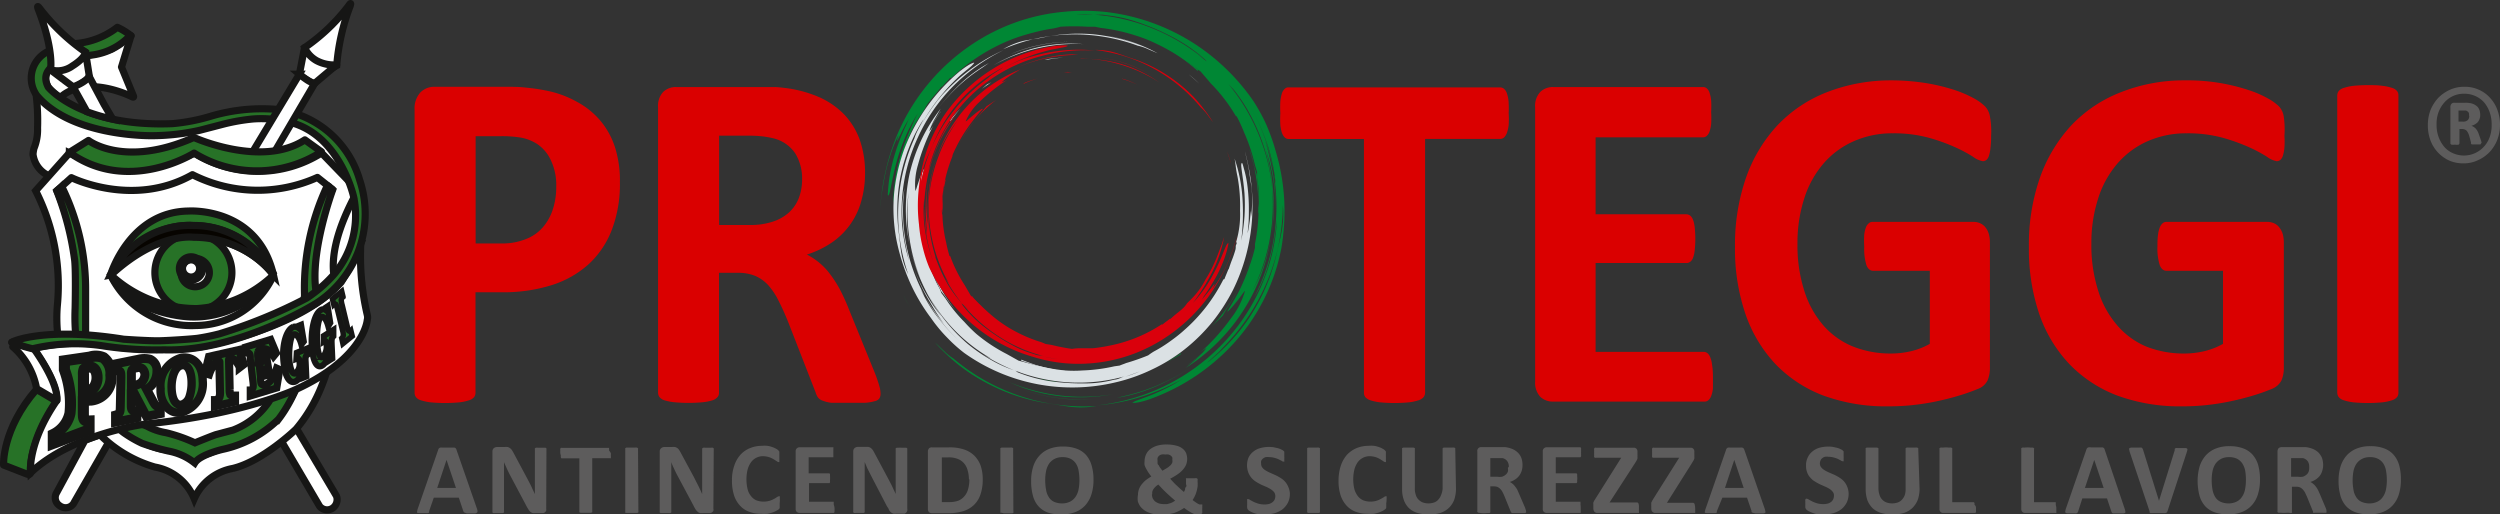 <svg xmlns="http://www.w3.org/2000/svg" xmlns:xlink="http://www.w3.org/1999/xlink" viewBox="0 0 209.67 43.14"><rect x="0" y="0" width="209.67" height="43.14" fill="#333333" stroke="none"/><defs><style>.cls-1{fill:none;}.cls-2{clip-path:url(#clip-path);}.cls-10,.cls-3,.cls-4,.cls-9{fill:#fff;}.cls-10,.cls-11,.cls-12,.cls-13,.cls-14,.cls-15,.cls-16,.cls-17,.cls-18,.cls-3,.cls-4,.cls-5,.cls-6,.cls-7,.cls-8,.cls-9{stroke:#161615;}.cls-11,.cls-12,.cls-13,.cls-14,.cls-15,.cls-16,.cls-17,.cls-18,.cls-3,.cls-5,.cls-7,.cls-8,.cls-9{stroke-miterlimit:3.86;}.cls-10,.cls-3,.cls-4,.cls-5,.cls-6,.cls-7,.cls-8{stroke-width:0.6px;}.cls-10,.cls-4,.cls-6{stroke-linecap:round;stroke-linejoin:round;}.cls-11,.cls-12,.cls-13,.cls-14,.cls-15,.cls-16,.cls-17,.cls-18,.cls-5,.cls-6{fill:#277227;}.cls-7{fill:#161615;}.cls-8{fill:#070400;}.cls-9{stroke-width:1.7px;}.cls-10{fill-rule:evenodd;}.cls-11{stroke-width:0.93px;}.cls-12{stroke-width:0.75px;}.cls-13{stroke-width:0.7px;}.cls-14{stroke-width:0.68px;}.cls-15{stroke-width:0.6px;}.cls-16{stroke-width:0.53px;}.cls-17{stroke-width:0.46px;}.cls-18{stroke-width:0.51px;}.cls-19{fill:#da0000;}.cls-20{fill:#5d5c5c;}.cls-21{fill:#008734;}.cls-22{fill:#dbe1e4;}.cls-23{fill:#da000c;}</style><clipPath id="clip-path" transform="translate(-0.01 0)"><rect class="cls-1" width="209.68" height="43.14"/></clipPath></defs><title>logo-fire</title><g id="Livello_2" data-name="Livello 2"><g id="SAFETY"><g class="cls-2"><path class="cls-3" d="M24.81,35.83l3.42,5.77a.88.88,0,0,1-.3,1,.81.81,0,0,1-1.12-.15L23.61,37l1.2-1.15Z" transform="translate(-0.01 0)"/><path class="cls-3" d="M9.18,37,6.25,42.1a.8.8,0,0,1-1.07.41.82.82,0,0,1-.2-.12.8.8,0,0,1-.22-1.07l2.38-4.4,1.35-.49.69.55Z" transform="translate(-0.01 0)"/><path class="cls-4" d="M3,7.65s3,4.43,12.43,3.46a9.45,9.45,0,0,0,2.79-.83c.28-.11,7-2.06,9.93,2.56,0,0,4.29,5,0,10.13L10.88,16.63,4,14.69a2.27,2.27,0,0,1-1.22-1.75,2.74,2.74,0,0,1,.08-.5,4.13,4.13,0,0,0,.3-1.7A17.74,17.74,0,0,0,3,7.65Z" transform="translate(-0.01 0)"/><path class="cls-3" d="M3,16l2.83-3.17a11.87,11.87,0,0,0,10.48,0,10,10,0,0,0,10.67,0s2.9,3,3,3.11-2.26,3.69-2,6.85c0,0,1.43,7.8-3.14,13.2,0,0-2.78,2.7-5.32,3.3a4.38,4.38,0,0,0-3.22,2.54A4.38,4.38,0,0,0,13,39.17a10.76,10.76,0,0,1-4.43-2.54s-4.27-4.9-3.75-11A17.57,17.57,0,0,0,3,16Z" transform="translate(-0.01 0)"/><path class="cls-4" d="M4.78,16,6,14.9s5.18,2.57,10.15-.25a12.15,12.15,0,0,0,10.48.23l1.26,1s-2.24,5-1.43,8.27c0,0,.3,7.75-3.77,11.41a10.42,10.42,0,0,1-3.39,1.87A12.6,12.6,0,0,0,17.6,38s-1,.28-1.24.73a2.9,2.9,0,0,0-1.09-.66,9.11,9.11,0,0,0-1.64-.39s-6.58-1-7.2-10.15c0,0,.11-5.86-.22-6.7A22.52,22.52,0,0,0,4.79,16Z" transform="translate(-0.01 0)"/><path class="cls-5" d="M27.44,15.54l.47.38s-1.9,5.15-1.4,8.47c0,0,0,6.66-3.14,10.77a9.6,9.6,0,0,1-4.74,2.54s-1.87.44-2.29,1.13a5,5,0,0,0-2.2-1,18.83,18.83,0,0,1-2.22-.65,10.11,10.11,0,0,1-1.5-.87S6,33.33,6.31,25.85c0,0,.08-3.43-.06-4.19A24.88,24.88,0,0,0,4.77,16l.42-.35a19.45,19.45,0,0,1,2,8.76s0,3.29,0,3.5c0,0,.41,6.11,5.12,7.82a5.11,5.11,0,0,0,1.62.56,13,13,0,0,1,2.43.85s1.64-.67,1.8-.7l1.39-.37a6.37,6.37,0,0,0,3-2.36,23,23,0,0,0,3-8.93,20.12,20.12,0,0,1,1.92-9.22Z" transform="translate(-0.01 0)"/><path class="cls-6" d="M.31,39s-.16-3,2.76-6.34h0l1.7,1S2.43,37,2.57,39.66c0,0,0,.18-.28.11L.31,39" transform="translate(-0.01 0)"/><path class="cls-3" d="M30.28,20.25a21.53,21.53,0,0,0,.53,6.15.86.86,0,0,1,0,.45S30.58,30,24.9,32.63c0,0-4.39,2.1-12.46,2.91-.2,0-6.42.83-9.87,4.12,0,0-.29-2.46,2.2-6.07,0,0,.16-1.48-2-4.37a16.68,16.68,0,0,1,7-.11,31.06,31.06,0,0,0,7,0s8.35-1.45,11.86-5.45a20.17,20.17,0,0,0,1.7-3.38Z" transform="translate(-0.01 0)"/><path class="cls-4" d="M1,28.71l1.84.52s2.09,2.83,1.94,4.36l-1.7-1a6.1,6.1,0,0,0-2-3.51" transform="translate(-0.01 0)"/><path class="cls-3" d="M25.55,4A16,16,0,0,0,29.28.44s.23-.35.1.06a17.89,17.89,0,0,0-1.13,5l-.39.2-.06,0-1.72-.25L25.55,4Z" transform="translate(-0.01 0)"/><path class="cls-4" d="M25.1,6.32,25.55,4a2.45,2.45,0,0,0,1,1.08,3.1,3.1,0,0,0,1.69.36L26.32,7.06,25.1,6.32Z" transform="translate(-0.01 0)"/><path class="cls-4" d="M11,3l-.8,2.62,1,2.43s.08.17-.13.06c0,0-3.8-1.93-6,.06,0,0-1.88-.88-1-2.36,0,0,.7-1,3.4-1.18a14.38,14.38,0,0,0,1.92-.53L11,3Z" transform="translate(-0.01 0)"/><path class="cls-6" d="M1,28.71c0-.07,2.78-1.32,9.38-.26,0,0,2.1.15,3,.13s2.78-.15,3.21-.21A18.08,18.08,0,0,0,18.4,28a42.27,42.27,0,0,0,7.33-3,11.41,11.41,0,0,0,2.18-1.86,7.63,7.63,0,0,0,1.81-6.37c0-.22-1.11-5.12-5-6.4a9.52,9.52,0,0,0-3.52-.39,16.42,16.42,0,0,0-2.41.42l-2,.52a18.51,18.51,0,0,1-3.93.46S6.08,11.55,3.09,8a2.49,2.49,0,0,1,.57-3.46,3.26,3.26,0,0,1,.4-.24,6.06,6.06,0,0,1,2.32-.65h0A6.58,6.58,0,0,0,9.85,2.29,5.05,5.05,0,0,1,11,3a1.61,1.61,0,0,0-.3.21A5.3,5.3,0,0,1,7.36,4.65S2.84,5,4.06,7.31c0,0,2.72,3.37,10.41,3.06a15.84,15.84,0,0,0,3.21-.62,15.07,15.07,0,0,1,5.5-.58,8.28,8.28,0,0,1,7,5.94,8.91,8.91,0,0,1-3.64,10.32S20,29.53,13.79,29.34a29.5,29.5,0,0,1-5-.31,15.41,15.41,0,0,0-6.05.22A13.68,13.68,0,0,1,1,28.71" transform="translate(-0.01 0)"/><path class="cls-3" d="M20.76,13.47l4.36-7.25a6.7,6.7,0,0,0,.6.45A2.25,2.25,0,0,0,26.4,7l-3.78,6.45-1.86,0Z" transform="translate(-0.01 0)"/><path class="cls-5" d="M9.28,23.06s1.58-5.3,6.54-5.36c0,0,5.82-.4,7.13,5.39a7.49,7.49,0,0,0-6.73-4.17s-4.11-.52-6.94,4.14Z" transform="translate(-0.01 0)"/><path class="cls-3" d="M9.28,23.06s2.9-3.3,6.92-3.21c0,0,4.3-.06,6.75,3.24a7.22,7.22,0,0,1-6.52,4.21,7.53,7.53,0,0,1-7.15-4.24Z" transform="translate(-0.01 0)"/><path class="cls-5" d="M13,22.86a3.23,3.23,0,1,1,3.23,3.23h0A3.23,3.23,0,0,1,13,22.86Z" transform="translate(-0.01 0)"/><path class="cls-7" d="M9.3,23.05a10.58,10.58,0,0,0,7.21,2.83,10.19,10.19,0,0,0,6.43-2.81,8.07,8.07,0,0,1-7,3.51S11,26.43,9.3,23.05Z" transform="translate(-0.01 0)"/><path class="cls-8" d="M9.28,23.06a7.42,7.42,0,0,1,6.94-4.15A7.53,7.53,0,0,1,23,23.08a8.71,8.71,0,0,0-6.76-3.18s-3-.46-6.91,3.15Z" transform="translate(-0.01 0)"/><path class="cls-3" d="M15.19,22.86a1.19,1.19,0,1,1,1.19,1.19h0a1.19,1.19,0,0,1-1.19-1.19Z" transform="translate(-0.01 0)"/><path class="cls-9" d="M15.61,22.45a.43.43,0,0,1,.85,0,.43.43,0,1,1-.85,0Z" transform="translate(-0.01 0)"/><path class="cls-6" d="M5.83,12.78l1.6-1s3,2.34,8.84-.25c0,0,5.68,2.58,9.31.2l1.39,1a10,10,0,0,1-10.68.11s-5.51,3.5-10.47-.06Z" transform="translate(-0.01 0)"/><path class="cls-3" d="M4.25,5.86s.3-1.6-1-5c0,0-.26-.63.14-.09A17.36,17.36,0,0,0,7.18,4.37L7.08,5,6,6.43,4.25,5.86Z" transform="translate(-0.01 0)"/><path class="cls-10" d="M6.25,7.37l-2-1.51A2.14,2.14,0,0,0,6.1,5.52s1-.59,1.08-1.15l.35,2.2-1.28.8Z" transform="translate(-0.01 0)"/><path class="cls-3" d="M7.3,9.37,6.14,7.29s1.09-.4,1.34-.89L8.74,8.76,9.47,10A16.24,16.24,0,0,1,7.3,9.37Z" transform="translate(-0.01 0)"/><path class="cls-11" d="M5.41,31v-.74l2.12-.31A1.66,1.66,0,0,1,8.69,30a1.67,1.67,0,0,1,.62,1.46,1.88,1.88,0,0,1-1.64,2.09H7.53L7,33.63v.87c0,.63,0,.83.48.81v.74l-3,1.13v-.74a2.59,2.59,0,0,0,1.4-1.78A8.1,8.1,0,0,0,5.41,31Zm1.76,1.84a1.2,1.2,0,0,0,.71-.33,1.4,1.4,0,0,0,.27-.84c0-.63-.31-.94-.72-.88a.58.58,0,0,0-.36.17,1,1,0,0,0-.06.45v1.45Z" transform="translate(-0.01 0)"/><path class="cls-12" d="M12.84,33.65c.19.33.26.47.61.45v.59l-1.16.23-1-1.9-.27,0,0,.83c0,.49,0,.64.41.6h.06v.59l-1.79.36v-.59l0,0c.39-.11.39-.24.4-.75l.05-2.36c0-.48,0-.65-.35-.6H9.73v-.59l1.88-.38a2,2,0,0,1,1,0,1,1,0,0,1,.56,1,1.74,1.74,0,0,1-.86,1.52ZM11.2,32.34a1.27,1.27,0,0,0,.62-.23.94.94,0,0,0,.34-.69.71.71,0,0,0-.21-.5.54.54,0,0,0-.49-.07.62.62,0,0,0-.38.18.67.67,0,0,0-.05.31l0,1Z" transform="translate(-0.01 0)"/><path class="cls-13" d="M14,34.16a2.16,2.16,0,0,1-.52-1.56A2.41,2.41,0,0,1,15.24,30c1-.14,1.76.6,1.77,1.93a2.5,2.5,0,0,1-1.8,2.67A1.29,1.29,0,0,1,14,34.16Zm1.92-.94a3.57,3.57,0,0,0,.16-1.12c0-.67-.19-1.56-.81-1.47s-.87,1.07-.87,1.81.2,1.59.84,1.5a1,1,0,0,0,.68-.73Z" transform="translate(-0.01 0)"/><path class="cls-14" d="M18.41,30.44c0-.12,0-.15-.09-.12a.9.9,0,0,0-.47.41,3.14,3.14,0,0,0-.31.67l-.34-.1.34-1.38,2.52-.57.4,1.2-.34.26a2,2,0,0,0-.33-.53.59.59,0,0,0-.48-.2c-.09,0-.09.06-.09.17l.05,2.4a1.14,1.14,0,0,0,.06.45.33.33,0,0,0,.33.08h.06v.51l-1.68.38v-.51h.05a.54.54,0,0,0,.32-.23,1.26,1.26,0,0,0,.05-.47Z" transform="translate(-0.01 0)"/><path class="cls-15" d="M22.62,31.42l-.29.08a1.59,1.59,0,0,0-.14-.47c-.08-.15-.23-.09-.34-.06l-.06,0,.07.63c0,.1,0,.5.07.6s.21.09.28.07c.52-.16.77-.65,1-1.4l.27.12-.26,1.55L21,33.21l0-.5.06,0c.21-.14.21-.27.17-.64L21,30.1c0-.33,0-.51-.26-.5h-.09l-.05-.49,2.11-.64.48,1.14-.23.28c-.27-.47-.6-.74-1-.62-.07,0-.28.09-.32.21a1.9,1.9,0,0,0,0,.53l0,.43.1,0c.1,0,.25-.05.3-.22a2,2,0,0,0,0-.55l.28-.08Z" transform="translate(-0.01 0)"/><path class="cls-16" d="M24.91,29.59l.88-.36,0,.52,0,0c-.19.14-.17.29-.15.68l.05,1.14-.3.12-.08-.34a1.72,1.72,0,0,1-.22.37.79.79,0,0,1-.32.28c-.57.23-.92-.67-1-1.91s.27-2.43.83-2.67a.52.52,0,0,1,.48.1l0-.2.17-.07.23,1.39-.19.24c-.13-.49-.4-.94-.67-.82s-.38,1.22-.36,1.87.18,1.53.54,1.38a1,1,0,0,0,.34-.9c0-.35-.13-.38-.26-.33Z" transform="translate(-0.01 0)"/><path class="cls-17" d="M29.55,28.19l-.78.63-.1-.45a.44.44,0,0,0,.13-.24,1.77,1.77,0,0,0-.07-.46l-.43-1.76a1.29,1.29,0,0,0-.12-.38.13.13,0,0,0-.18,0h0l-.11-.45.78-.64.11.46a.41.41,0,0,0-.15.25,1.78,1.78,0,0,0,.08.45l.42,1.76a1.29,1.29,0,0,0,.12.38.13.13,0,0,0,.19,0h0Z" transform="translate(-0.01 0)"/><path class="cls-18" d="M27.16,28.18l.81-.51,0,.53,0,0c-.17.18-.15.32-.14.72l.05,1.15-.27.17-.07-.33a4,4,0,0,1-.2.42,1,1,0,0,1-.3.33c-.51.32-.84-.53-.89-1.8s.23-2.53.75-2.85a.36.36,0,0,1,.44,0l0-.22.15-.1.22,1.39-.17.27c-.13-.48-.37-.9-.62-.74s-.35,1.31-.32,2,.16,1.53.49,1.33a1.32,1.32,0,0,0,.31-1c0-.36-.11-.38-.24-.3Z" transform="translate(-0.01 0)"/><path class="cls-19" d="M52,15.29a10.77,10.77,0,0,1-.66,3.94,7.64,7.64,0,0,1-1.92,2.89,8.37,8.37,0,0,1-3.1,1.78,13.5,13.5,0,0,1-4.33.61h-2.1v8.43a.63.63,0,0,1-.12.37.88.88,0,0,1-.42.26,4,4,0,0,1-.78.17,12.84,12.84,0,0,1-2.48,0,4.18,4.18,0,0,1-.78-.17.78.78,0,0,1-.41-.26.63.63,0,0,1-.12-.37V9.19a2,2,0,0,1,.48-1.43,1.63,1.63,0,0,1,1.25-.48h5.93c.6,0,1.16,0,1.7.07a15.79,15.79,0,0,1,1.93.3,8.59,8.59,0,0,1,2.29.87,6.77,6.77,0,0,1,2,1.6,6.62,6.62,0,0,1,1.24,2.27A9.23,9.23,0,0,1,52,15.29Zm-5.34.39a4.84,4.84,0,0,0-.47-2.28,3.27,3.27,0,0,0-1.14-1.33,3.72,3.72,0,0,0-1.43-.54,10,10,0,0,0-1.55-.11H39.9v9h2.29A5.29,5.29,0,0,0,44.24,20a3.54,3.54,0,0,0,1.35-1,4.31,4.31,0,0,0,.8-1.49,6,6,0,0,0,.27-1.89Z" transform="translate(-0.01 0)"/><path class="cls-19" d="M73.86,33a.73.73,0,0,1-.08.38.55.55,0,0,1-.36.25,3.61,3.61,0,0,1-.86.15c-.38,0-.89,0-1.53,0s-1,0-1.3,0A2.85,2.85,0,0,1,69,33.6a.81.81,0,0,1-.4-.28,1.59,1.59,0,0,1-.19-.42L66.11,27c-.27-.67-.54-1.26-.8-1.77a5.75,5.75,0,0,0-.86-1.3,3.19,3.19,0,0,0-1.1-.79,3.75,3.75,0,0,0-1.44-.26h-1.6V32.93a.53.53,0,0,1-.12.37.9.9,0,0,1-.42.27,4,4,0,0,1-.78.16,12.74,12.74,0,0,1-2.47,0,4.26,4.26,0,0,1-.79-.16.87.87,0,0,1-.41-.27.61.61,0,0,1-.12-.37V9a1.71,1.71,0,0,1,.44-1.3,1.54,1.54,0,0,1,1.08-.4h6.51c.66,0,1.2,0,1.63,0s.82.06,1.17.1a10.38,10.38,0,0,1,2.73.77,6.72,6.72,0,0,1,2.06,1.44,6.09,6.09,0,0,1,1.29,2.1,8.28,8.28,0,0,1,.45,2.79,8.55,8.55,0,0,1-.33,2.41,6.15,6.15,0,0,1-2.47,3.44,8,8,0,0,1-2.08,1,5.72,5.72,0,0,1,1.06.7,5.46,5.46,0,0,1,.93,1,9.45,9.45,0,0,1,.83,1.32,17.94,17.94,0,0,1,.75,1.68l2.12,5.2a11.15,11.15,0,0,1,.39,1.14A2.2,2.2,0,0,1,73.86,33ZM67.28,15.07a4,4,0,0,0-.57-2.2,3.08,3.08,0,0,0-1.84-1.27,8.72,8.72,0,0,0-.89-.16,10.39,10.39,0,0,0-1.37-.06H60.32v7.49h2.6a5.88,5.88,0,0,0,1.9-.28,3.75,3.75,0,0,0,1.36-.77,3.21,3.21,0,0,0,.82-1.2,4.3,4.3,0,0,0,.28-1.55Z" transform="translate(-0.01 0)"/><path class="cls-19" d="M126.54,9.48a8.53,8.53,0,0,1,0,1,3.09,3.09,0,0,1-.15.67,1,1,0,0,1-.24.38.47.47,0,0,1-.32.12h-6.3V32.94a.64.64,0,0,1-.13.37.91.91,0,0,1-.42.26,4.18,4.18,0,0,1-.78.17,12.74,12.74,0,0,1-2.47,0,4.28,4.28,0,0,1-.79-.17,1,1,0,0,1-.42-.26.63.63,0,0,1-.12-.37V11.66h-6.3a.5.5,0,0,1-.33-.12,1,1,0,0,1-.24-.38,3.07,3.07,0,0,1-.14-.67,8.54,8.54,0,0,1,0-1,8.94,8.94,0,0,1,0-1,3.38,3.38,0,0,1,.14-.69.88.88,0,0,1,.24-.36.44.44,0,0,1,.33-.11h17.72a.54.54,0,0,1,.32.11.88.88,0,0,1,.24.36,2.85,2.85,0,0,1,.15.69A8.94,8.94,0,0,1,126.54,9.48Z" transform="translate(-0.01 0)"/><path class="cls-19" d="M143.67,31.57c0,.33,0,.66,0,1a2.45,2.45,0,0,1-.15.65.85.85,0,0,1-.24.35.46.46,0,0,1-.32.11H130.28a1.52,1.52,0,0,1-1.08-.39,1.74,1.74,0,0,1-.44-1.3V9a1.71,1.71,0,0,1,.44-1.3,1.53,1.53,0,0,1,1.08-.4h12.55a.5.5,0,0,1,.31.1.82.82,0,0,1,.24.36,2.9,2.9,0,0,1,.14.65,8.44,8.44,0,0,1,0,1,7.88,7.88,0,0,1,0,1,2.82,2.82,0,0,1-.14.64.88.88,0,0,1-.24.36.49.49,0,0,1-.31.11h-9v6.45h7.6a.57.57,0,0,1,.33.11.88.88,0,0,1,.24.35,2.62,2.62,0,0,1,.14.63,9.08,9.08,0,0,1,0,1.95,2.65,2.65,0,0,1-.14.62.73.73,0,0,1-.24.33.5.5,0,0,1-.33.1h-7.6v7.45h9.06a.52.52,0,0,1,.32.11.88.88,0,0,1,.24.36,2.38,2.38,0,0,1,.15.64C143.65,30.9,143.67,31.24,143.67,31.57Z" transform="translate(-0.01 0)"/><path class="cls-19" d="M167,11.38a7,7,0,0,1-.05,1,3.14,3.14,0,0,1-.13.68.75.75,0,0,1-.22.36.51.51,0,0,1-.29.1,1.91,1.91,0,0,1-.82-.37,12,12,0,0,0-1.5-.8,15.56,15.56,0,0,0-2.23-.8,11.16,11.16,0,0,0-3-.37,7.94,7.94,0,0,0-3.29.67,7.11,7.11,0,0,0-2.53,1.87,8.29,8.29,0,0,0-1.61,2.92,12.06,12.06,0,0,0-.57,3.77,12.5,12.5,0,0,0,.58,4,8.05,8.05,0,0,0,1.6,2.89,6.59,6.59,0,0,0,2.47,1.76,8.56,8.56,0,0,0,3.2.59,7.37,7.37,0,0,0,1.69-.2,6.17,6.17,0,0,0,1.56-.61V22.71H157.1c-.23,0-.42-.15-.55-.45a4.64,4.64,0,0,1-.19-1.57,7.72,7.72,0,0,1,0-1,2.65,2.65,0,0,1,.14-.62.81.81,0,0,1,.24-.34.43.43,0,0,1,.31-.12h8.49a1.3,1.3,0,0,1,.55.12,1.16,1.16,0,0,1,.43.33,1.64,1.64,0,0,1,.28.54,2.57,2.57,0,0,1,.1.73v10.5a2.66,2.66,0,0,1-.2,1.08,1.46,1.46,0,0,1-.84.72,15.87,15.87,0,0,1-1.56.55c-.62.19-1.27.35-1.93.49s-1.35.24-2,.31-1.37.1-2.05.1a15.29,15.29,0,0,1-5.4-.91,11,11,0,0,1-4-2.63,11.64,11.64,0,0,1-2.52-4.2,16.87,16.87,0,0,1-.88-5.63,17.18,17.18,0,0,1,.93-5.82,12.48,12.48,0,0,1,2.63-4.38,11.44,11.44,0,0,1,4.13-2.77,14.81,14.81,0,0,1,5.39-1,18.53,18.53,0,0,1,3,.24,16,16,0,0,1,2.34.57,9.8,9.8,0,0,1,1.66.72,4.14,4.14,0,0,1,.92.68,1.65,1.65,0,0,1,.38.8A6.71,6.71,0,0,1,167,11.38Z" transform="translate(-0.01 0)"/><path class="cls-19" d="M191.6,11.38a7,7,0,0,1,0,1,3.14,3.14,0,0,1-.13.68.75.75,0,0,1-.22.36.51.51,0,0,1-.29.1,1.91,1.91,0,0,1-.82-.37,12,12,0,0,0-1.5-.8,16,16,0,0,0-2.23-.8,11.16,11.16,0,0,0-3-.37,8,8,0,0,0-3.3.67,7.16,7.16,0,0,0-2.52,1.87,8.29,8.29,0,0,0-1.61,2.92,12.06,12.06,0,0,0-.57,3.77,12.5,12.5,0,0,0,.58,4,8.05,8.05,0,0,0,1.6,2.89A6.59,6.59,0,0,0,180,29.06a8.56,8.56,0,0,0,3.2.59,7.37,7.37,0,0,0,1.69-.2,6.17,6.17,0,0,0,1.56-.61V22.71H181.7c-.23,0-.42-.15-.55-.45a4.64,4.64,0,0,1-.2-1.57c0-.32,0-.64.05-1a2.25,2.25,0,0,1,.15-.62.89.89,0,0,1,.23-.34.47.47,0,0,1,.31-.12h8.49a1.38,1.38,0,0,1,.56.12,1.12,1.12,0,0,1,.42.33,1.66,1.66,0,0,1,.29.54,2.57,2.57,0,0,1,.1.73v10.5a2.66,2.66,0,0,1-.2,1.08,1.53,1.53,0,0,1-.84.72,15.87,15.87,0,0,1-1.56.55c-.63.19-1.27.35-1.94.49s-1.34.24-2,.31-1.36.1-2.05.1a15.23,15.23,0,0,1-5.39-.91,11,11,0,0,1-4-2.63,11.53,11.53,0,0,1-2.53-4.2,16.86,16.86,0,0,1-.87-5.63,16.94,16.94,0,0,1,.93-5.82,12.63,12.63,0,0,1,2.64-4.39,11.41,11.41,0,0,1,4.13-2.76,14.4,14.4,0,0,1,5.39-1,16.29,16.29,0,0,1,5.32.81,8.68,8.68,0,0,1,1.66.72,4.1,4.1,0,0,1,.92.67,1.64,1.64,0,0,1,.38.81A7.31,7.31,0,0,1,191.6,11.38Z" transform="translate(-0.01 0)"/><path class="cls-19" d="M201.16,32.94a.57.57,0,0,1-.12.37.88.88,0,0,1-.42.26,4,4,0,0,1-.78.17,12.84,12.84,0,0,1-2.48,0,4.18,4.18,0,0,1-.78-.17.88.88,0,0,1-.42-.26.64.64,0,0,1-.13-.37V8a.64.64,0,0,1,.13-.37.86.86,0,0,1,.43-.26,4.18,4.18,0,0,1,.78-.17q.62-.06,1.23-.06c.41,0,.83,0,1.24.06a4,4,0,0,1,.78.17.88.88,0,0,1,.42.26.57.57,0,0,1,.12.37Z" transform="translate(-0.01 0)"/><path class="cls-20" d="M40,42.63a.94.94,0,0,1,.06.24A.14.14,0,0,1,40,43a.27.27,0,0,1-.17.06h-.67L39,43a.15.15,0,0,1-.09-.06.19.19,0,0,1-.05-.09l-.37-1.11H36.39L36,42.87a.93.93,0,0,1,0,.1.15.15,0,0,1-.09.06.47.47,0,0,1-.17,0h-.61A.26.26,0,0,1,35,43a.13.13,0,0,1,0-.13.84.84,0,0,1,.06-.24l1.7-4.9a.23.23,0,0,1,.06-.12.26.26,0,0,1,.11-.07.76.76,0,0,1,.21,0h.75l.23,0a.24.24,0,0,1,.12.07.31.31,0,0,1,.06.13Zm-2.54-4.06h0l-.78,2.35h1.57Z" transform="translate(-0.01 0)"/><path class="cls-20" d="M45.82,42.65a.57.57,0,0,1,0,.18.54.54,0,0,1-.09.12.39.39,0,0,1-.14.08l-.16,0h-.48a1.15,1.15,0,0,1-.26,0,.56.56,0,0,1-.2-.11.68.68,0,0,1-.17-.21,3.34,3.34,0,0,1-.2-.35l-1.37-2.58c-.08-.16-.16-.32-.24-.5s-.16-.35-.23-.52h0c0,.21,0,.41,0,.61s0,.42,0,.63v2.89a.19.19,0,0,1,0,.08.18.18,0,0,1-.09.06l-.15,0-.25,0-.25,0a.45.45,0,0,1-.16,0,.13.13,0,0,1-.07-.06.11.11,0,0,1,0-.08v-5a.38.38,0,0,1,.11-.3.45.45,0,0,1,.29-.1h.6a1.33,1.33,0,0,1,.28,0,.66.66,0,0,1,.19.09.73.73,0,0,1,.17.18,2.54,2.54,0,0,1,.16.28l1.07,2,.19.36.18.35c.05.12.11.24.16.35s.11.23.16.34h0c0-.2,0-.4,0-.62V37.69a.11.11,0,0,1,0-.08.15.15,0,0,1,.09-.06.41.41,0,0,1,.16,0h.49l.15,0a.24.24,0,0,1,.08.06.24.24,0,0,1,0,.08Z" transform="translate(-0.01 0)"/><path class="cls-20" d="M51.24,38a1.49,1.49,0,0,1,0,.21.32.32,0,0,1,0,.14.22.22,0,0,1,0,.08.11.11,0,0,1-.07,0H49.68v4.45a.19.19,0,0,1,0,.08l-.1.05-.17,0h-.54l-.17,0-.1-.05a.19.19,0,0,1,0-.08V38.44H47.17a.11.11,0,0,1-.07,0,.22.22,0,0,1-.05-.08.32.32,0,0,1,0-.14A1.48,1.48,0,0,1,47,38a1.62,1.62,0,0,1,0-.22.32.32,0,0,1,0-.14.22.22,0,0,1,.05-.08.1.1,0,0,1,.07,0h3.9l.07,0a.22.22,0,0,1,0,.08.32.32,0,0,1,0,.14A1.64,1.64,0,0,1,51.24,38Z" transform="translate(-0.01 0)"/><path class="cls-20" d="M53.55,42.89a.11.11,0,0,1,0,.08l-.09.05-.17,0h-.55l-.17,0L52.45,43a.11.11,0,0,1,0-.08V37.67a.09.09,0,0,1,0-.07.18.18,0,0,1,.09-.06l.18,0,.26,0,.28,0a.51.51,0,0,1,.17,0,.18.18,0,0,1,.09.06.09.09,0,0,1,0,.07Z" transform="translate(-0.01 0)"/><path class="cls-20" d="M59.84,42.65a.38.38,0,0,1,0,.18.34.34,0,0,1-.09.12.39.39,0,0,1-.14.08l-.16,0h-.48a1.07,1.07,0,0,1-.25,0,.43.43,0,0,1-.2-.11.91.91,0,0,1-.18-.21,3.48,3.48,0,0,1-.19-.35l-1.38-2.58c-.08-.16-.16-.32-.24-.5a4.48,4.48,0,0,1-.22-.52h0c0,.21,0,.41,0,.61s0,.42,0,.63v2.89a.19.19,0,0,1,0,.08.16.16,0,0,1-.08.06.45.45,0,0,1-.16,0l-.25,0-.25,0-.15,0a.16.16,0,0,1-.08-.06.11.11,0,0,1,0-.08v-5a.35.35,0,0,1,.12-.3.42.42,0,0,1,.28-.1h.6a1.27,1.27,0,0,1,.28,0,.72.72,0,0,1,.2.09.69.69,0,0,1,.16.18,2.54,2.54,0,0,1,.16.28l1.08,2,.18.36.18.35c.06.12.11.24.17.35l.15.34h0c0-.2,0-.4,0-.62V37.69a.19.19,0,0,1,0-.08l.09-.06a.41.41,0,0,1,.16,0h.49a.37.37,0,0,1,.15,0,.24.24,0,0,1,.08.06.24.24,0,0,1,0,.08Z" transform="translate(-0.01 0)"/><path class="cls-20" d="M65.4,42.21v.18s0,.08,0,.13a.36.36,0,0,1,0,.09l-.06.09a1.22,1.22,0,0,1-.19.12,1.87,1.87,0,0,1-.32.15,3.74,3.74,0,0,1-.45.12,3.27,3.27,0,0,1-.54,0,2.7,2.7,0,0,1-1-.17,1.9,1.9,0,0,1-.78-.53,2.24,2.24,0,0,1-.49-.86,3.91,3.91,0,0,1-.17-1.22,3.55,3.55,0,0,1,.19-1.25,2.55,2.55,0,0,1,.52-.92,2.18,2.18,0,0,1,.81-.56,2.63,2.63,0,0,1,1-.19,2.12,2.12,0,0,1,.44,0,1.8,1.8,0,0,1,.4.1,1.56,1.56,0,0,1,.33.14.9.9,0,0,1,.2.14l.08.1,0,.1s0,.09,0,.14v.42l0,.14a.22.22,0,0,1,0,.08.11.11,0,0,1-.07,0,.3.3,0,0,1-.16-.08l-.26-.16a1.76,1.76,0,0,0-.37-.17,1.82,1.82,0,0,0-.52-.08,1.22,1.22,0,0,0-1,.52,1.93,1.93,0,0,0-.28.6,3.54,3.54,0,0,0,0,1.65,1.44,1.44,0,0,0,.29.58,1.16,1.16,0,0,0,.44.35,1.73,1.73,0,0,0,.6.11,1.77,1.77,0,0,0,.89-.23c.1-.05.18-.11.25-.15a.33.33,0,0,1,.16-.07l.07,0a.16.16,0,0,1,0,.07.59.59,0,0,1,0,.14A1.7,1.7,0,0,1,65.4,42.21Z" transform="translate(-0.01 0)"/><path class="cls-20" d="M70,42.6a1.48,1.48,0,0,1,0,.21l0,.13a.16.16,0,0,1-.06.08l-.07,0H67.08a.41.41,0,0,1-.24-.08.34.34,0,0,1-.1-.27V37.87a.34.34,0,0,1,.1-.27.36.36,0,0,1,.24-.09h2.75l.07,0a.1.1,0,0,1,0,.08.57.57,0,0,1,0,.14c0,.07,0,.14,0,.21s0,.13,0,.2a.65.65,0,0,1,0,.13.14.14,0,0,1,0,.08l-.07,0h-2v1.35h1.67l.07,0a.14.14,0,0,1,.05.08.5.5,0,0,1,0,.13,2.8,2.8,0,0,1,0,.41.65.65,0,0,1,0,.13.15.15,0,0,1-.05.07l-.07,0H67.86v1.56h2l.07,0a.14.14,0,0,1,0,.08.5.5,0,0,1,0,.13A1.48,1.48,0,0,1,70,42.6Z" transform="translate(-0.01 0)"/><path class="cls-20" d="M76.1,42.65a.39.39,0,0,1,0,.18A.34.34,0,0,1,76,43a.35.35,0,0,1-.13.08l-.16,0H75.2a1.09,1.09,0,0,1-.26,0,.56.56,0,0,1-.2-.11.91.91,0,0,1-.18-.21c0-.09-.12-.21-.19-.35L73,39.77l-.25-.5-.22-.52h0l0,.61c0,.21,0,.42,0,.63v2.89a.11.11,0,0,1,0,.08.16.16,0,0,1-.08.06l-.15,0-.26,0-.24,0a.41.41,0,0,1-.16,0,.13.13,0,0,1-.07-.06.08.08,0,0,1,0-.08v-5a.38.38,0,0,1,.11-.3.45.45,0,0,1,.29-.1h.6l.27,0a.61.61,0,0,1,.2.09.73.73,0,0,1,.17.18,2.54,2.54,0,0,1,.16.28l1.07,2,.19.36.18.35.16.35c.06.11.11.23.16.34h0c0-.2,0-.4,0-.62s0-.42,0-.62V37.69a.11.11,0,0,1,0-.08.2.2,0,0,1,.09-.06l.15,0a1.13,1.13,0,0,1,.26,0h.24l.15,0a.24.24,0,0,1,.08.06.24.24,0,0,1,0,.08Z" transform="translate(-0.01 0)"/><path class="cls-20" d="M82.43,40.2a3.84,3.84,0,0,1-.2,1.3,2.16,2.16,0,0,1-.57.88,2.29,2.29,0,0,1-.9.5,4.18,4.18,0,0,1-1.27.16H78.17a.35.35,0,0,1-.24-.08.38.38,0,0,1-.1-.27V37.87a.38.38,0,0,1,.1-.27.31.31,0,0,1,.24-.08h1.42a3.78,3.78,0,0,1,1.25.17,2.25,2.25,0,0,1,.87.51,2.33,2.33,0,0,1,.54.84A3.52,3.52,0,0,1,82.43,40.2Zm-1.16,0a2.57,2.57,0,0,0-.1-.73,1.42,1.42,0,0,0-.29-.59,1.3,1.3,0,0,0-.52-.38,2,2,0,0,0-.84-.14H79v3.75h.58a2.3,2.3,0,0,0,.78-.11,1.28,1.28,0,0,0,.52-.37,1.45,1.45,0,0,0,.32-.6,2.91,2.91,0,0,0,.11-.83Z" transform="translate(-0.01 0)"/><path class="cls-20" d="M85,42.89A.11.11,0,0,1,85,43a.19.19,0,0,1-.09.05l-.17,0h-.54L84,43,83.91,43a.11.11,0,0,1,0-.08V37.67a.09.09,0,0,1,0-.07.24.24,0,0,1,.09-.06l.18,0,.27,0,.27,0a.47.47,0,0,1,.17,0,.15.15,0,0,1,.09.06.09.09,0,0,1,0,.07Z" transform="translate(-0.01 0)"/><path class="cls-20" d="M91.72,40.22a4,4,0,0,1-.17,1.23,2.53,2.53,0,0,1-.51.92,2.17,2.17,0,0,1-.83.57,3,3,0,0,1-1.16.2A3.28,3.28,0,0,1,87.93,43a2,2,0,0,1-.8-.51,2.11,2.11,0,0,1-.48-.88,4.52,4.52,0,0,1-.16-1.27,3.79,3.79,0,0,1,.17-1.2,2.41,2.41,0,0,1,.51-.91,2.19,2.19,0,0,1,.83-.58,3,3,0,0,1,1.16-.2,3.22,3.22,0,0,1,1.11.17,2,2,0,0,1,.8.51,2.26,2.26,0,0,1,.48.87A4.1,4.1,0,0,1,91.72,40.22Zm-1.18.06a4.33,4.33,0,0,0-.07-.8,1.57,1.57,0,0,0-.23-.61,1.18,1.18,0,0,0-.44-.39,1.46,1.46,0,0,0-.68-.14,1.38,1.38,0,0,0-.69.16,1.27,1.27,0,0,0-.45.41,1.77,1.77,0,0,0-.24.61,3.71,3.71,0,0,0-.07.74,4.43,4.43,0,0,0,.07.81,1.56,1.56,0,0,0,.23.62,1,1,0,0,0,.43.39,1.64,1.64,0,0,0,.69.14,1.49,1.49,0,0,0,.69-.16,1.21,1.21,0,0,0,.45-.42,1.62,1.62,0,0,0,.24-.61,3.81,3.81,0,0,0,.07-.75Z" transform="translate(-0.01 0)"/><path class="cls-20" d="M95.45,41.5a1.41,1.41,0,0,1,.29-.85,2.9,2.9,0,0,1,.34-.36,5.25,5.25,0,0,1,.49-.33,3.4,3.4,0,0,1-.27-.37c-.07-.11-.13-.22-.19-.33A1.82,1.82,0,0,1,96,39a1.35,1.35,0,0,1,0-.28,1.56,1.56,0,0,1,.11-.57,1.22,1.22,0,0,1,.33-.45,1.8,1.8,0,0,1,.58-.31,2.66,2.66,0,0,1,.84-.11,3,3,0,0,1,.78.09,1.34,1.34,0,0,1,.53.24,1,1,0,0,1,.31.38,1.35,1.35,0,0,1,0,1,1.62,1.62,0,0,1-.27.41,2.27,2.27,0,0,1-.44.38,5.63,5.63,0,0,1-.62.37l.26.28a4,4,0,0,0,.29.29L99,41l.3.26a1.24,1.24,0,0,0,.1-.2c0-.07,0-.15.08-.23s0-.17,0-.25,0-.17,0-.25v-.14a.12.12,0,0,1,0-.08.18.18,0,0,1,.07,0l.16,0h.5a.45.45,0,0,1,.16,0,.16.16,0,0,1,.08.06.24.24,0,0,1,0,.09v.13a3,3,0,0,1,0,.42,3,3,0,0,1-.09.41,2,2,0,0,1-.14.38,2.9,2.9,0,0,1-.19.34l.26.19.19.12.13.06.08,0h.09a.07.07,0,0,1,.06,0,.15.15,0,0,1,0,.11,1.64,1.64,0,0,1,0,.22c0,.11,0,.19,0,.25a.59.59,0,0,1,0,.13.18.18,0,0,1-.05.07.29.29,0,0,1-.13.05.64.64,0,0,1-.2,0,.58.58,0,0,1-.19,0,1,1,0,0,1-.24-.09,2.43,2.43,0,0,1-.3-.17c-.12-.07-.26-.17-.41-.28a3.38,3.38,0,0,1-.41.24,2.88,2.88,0,0,1-.45.19l-.48.11a4.71,4.71,0,0,1-.53,0,3.27,3.27,0,0,1-.54,0,2.83,2.83,0,0,1-.5-.13,1.75,1.75,0,0,1-.43-.22,1.62,1.62,0,0,1-.33-.31,1.65,1.65,0,0,1-.21-.42A1.7,1.7,0,0,1,95.45,41.5Zm1.17-.06a1,1,0,0,0,.06.34,1.05,1.05,0,0,0,.2.27,1.41,1.41,0,0,0,.32.17,1.61,1.61,0,0,0,.44.06l.25,0,.25-.07a.94.94,0,0,0,.23-.1l.2-.12-.38-.33-.38-.35c-.12-.12-.24-.23-.35-.35l-.3-.32a1.18,1.18,0,0,0-.25.19,1.63,1.63,0,0,0-.17.2.78.78,0,0,0-.09.21.83.83,0,0,0,0,.22Zm.47-2.82,0,.19c0,.06,0,.13.09.2a2.53,2.53,0,0,0,.13.22l.19.25.42-.25a2,2,0,0,0,.27-.22.74.74,0,0,0,.14-.22.59.59,0,0,0,0-.23.65.65,0,0,0,0-.19.44.44,0,0,0-.12-.15.54.54,0,0,0-.2-.1.9.9,0,0,0-.28,0,.8.8,0,0,0-.31,0,.53.53,0,0,0-.21.11.57.57,0,0,0-.12.18.76.76,0,0,0,0,.21Z" transform="translate(-0.01 0)"/><path class="cls-20" d="M108.19,41.39a1.68,1.68,0,0,1-.16.76,1.81,1.81,0,0,1-.44.55,2.1,2.1,0,0,1-.65.33,2.69,2.69,0,0,1-.79.11,2.47,2.47,0,0,1-.54,0,2.26,2.26,0,0,1-.43-.11,1.73,1.73,0,0,1-.31-.14.59.59,0,0,1-.18-.13.25.25,0,0,1-.08-.16,1.45,1.45,0,0,1,0-.3,1.48,1.48,0,0,1,0-.22.32.32,0,0,1,0-.14.22.22,0,0,1,0-.08.08.08,0,0,1,.08,0,.26.26,0,0,1,.16.07l.28.15a2.9,2.9,0,0,0,.41.16,2,2,0,0,0,.55.07,1.57,1.57,0,0,0,.37-.05.87.87,0,0,0,.27-.14.63.63,0,0,0,.18-.22.8.8,0,0,0,.06-.3.6.6,0,0,0-.1-.32,1.22,1.22,0,0,0-.27-.24,3.35,3.35,0,0,0-.37-.2l-.44-.19a4.63,4.63,0,0,1-.43-.24,1.59,1.59,0,0,1-.64-.74,1.74,1.74,0,0,1,0-1.29,1.39,1.39,0,0,1,.4-.5,1.57,1.57,0,0,1,.59-.3,2.77,2.77,0,0,1,1.11-.07l.37.08a1.88,1.88,0,0,1,.3.12.45.45,0,0,1,.17.11.2.2,0,0,1,.06.07l0,.08s0,.08,0,.12v.19a1.41,1.41,0,0,1,0,.21.78.78,0,0,1,0,.14.12.12,0,0,1,0,.08.07.07,0,0,1-.07,0,.2.2,0,0,1-.15-.06l-.26-.13a2,2,0,0,0-.34-.12,1.59,1.59,0,0,0-.43-.06,1.12,1.12,0,0,0-.32,0,.65.65,0,0,0-.23.13.45.45,0,0,0-.14.19.59.59,0,0,0,0,.23.46.46,0,0,0,.1.32.78.78,0,0,0,.27.24,2.75,2.75,0,0,0,.38.2l.43.19a3.75,3.75,0,0,1,.44.24,1.61,1.61,0,0,1,.38.31,1.57,1.57,0,0,1,.27.43A1.61,1.61,0,0,1,108.19,41.39Z" transform="translate(-0.01 0)"/><path class="cls-20" d="M110.71,42.89a.11.11,0,0,1,0,.08.19.19,0,0,1-.09.05l-.17,0h-.55l-.17,0-.09-.05a.11.11,0,0,1,0-.08V37.67a.09.09,0,0,1,0-.07.18.18,0,0,1,.09-.06l.18,0,.27,0,.27,0a.51.51,0,0,1,.17,0,.15.15,0,0,1,.09.06.09.09,0,0,1,0,.07Z" transform="translate(-0.01 0)"/><path class="cls-20" d="M116.27,42.21a1,1,0,0,1,0,.18.69.69,0,0,1,0,.13l0,.09-.07.09-.18.12a2.41,2.41,0,0,1-.33.15,3.17,3.17,0,0,1-.44.12,3.27,3.27,0,0,1-.54,0,2.79,2.79,0,0,1-1-.17,2,2,0,0,1-.78-.53,2.38,2.38,0,0,1-.49-.86,3.91,3.91,0,0,1-.17-1.22,4.08,4.08,0,0,1,.19-1.25,2.71,2.71,0,0,1,.52-.92,2.36,2.36,0,0,1,.81-.56,2.66,2.66,0,0,1,1-.19,2.28,2.28,0,0,1,.45,0,2,2,0,0,1,.4.1,1.3,1.3,0,0,1,.32.14.72.72,0,0,1,.2.14.39.39,0,0,1,.08.1.3.3,0,0,1,0,.1s0,.09,0,.14v.2a1.48,1.48,0,0,1,0,.22.35.35,0,0,1,0,.14.14.14,0,0,1,0,.08.09.09,0,0,1-.07,0,.35.35,0,0,1-.16-.08l-.25-.16a2,2,0,0,0-.37-.17,1.82,1.82,0,0,0-.52-.08,1.24,1.24,0,0,0-1,.52,1.91,1.91,0,0,0-.27.6,3.54,3.54,0,0,0,0,1.65,1.76,1.76,0,0,0,.29.58,1.19,1.19,0,0,0,.45.35,1.71,1.71,0,0,0,.59.11,1.81,1.81,0,0,0,.52-.07,1.73,1.73,0,0,0,.37-.16,2.63,2.63,0,0,0,.26-.15.3.3,0,0,1,.15-.07l.07,0a.1.1,0,0,1,0,.07.32.32,0,0,1,0,.14A1.7,1.7,0,0,1,116.27,42.21Z" transform="translate(-0.01 0)"/><path class="cls-20" d="M122.12,41a2.91,2.91,0,0,1-.15.92,1.86,1.86,0,0,1-.44.67,1.9,1.9,0,0,1-.72.43,3.48,3.48,0,0,1-1.92,0,1.86,1.86,0,0,1-.7-.39,1.8,1.8,0,0,1-.43-.66,2.68,2.68,0,0,1-.16-.93V37.67a.13.13,0,0,1,0-.08l.09-.05.17,0h.55l.17,0,.09.05a.13.13,0,0,1,0,.08v3.26a1.54,1.54,0,0,0,.08.57.9.9,0,0,0,.23.4,1,1,0,0,0,.36.24,1.45,1.45,0,0,0,.95,0,.85.85,0,0,0,.35-.24,1.14,1.14,0,0,0,.23-.38A1.88,1.88,0,0,0,121,41V37.67a.14.14,0,0,1,0-.07.24.24,0,0,1,.09-.06l.18,0,.27,0,.26,0a.47.47,0,0,1,.17,0,.15.15,0,0,1,.09.06.09.09,0,0,1,0,.07Z" transform="translate(-0.01 0)"/><path class="cls-20" d="M128,42.9a.12.12,0,0,1,0,.08s0,0-.08.05l-.18,0H127l-.17,0a.16.16,0,0,1-.08-.06.41.41,0,0,1-.05-.09l-.5-1.23c-.06-.14-.11-.26-.17-.37a1,1,0,0,0-.19-.27.81.81,0,0,0-.24-.17.86.86,0,0,0-.32-.05H125v2.1a.11.11,0,0,1,0,.08.15.15,0,0,1-.09.06l-.17,0a2.44,2.44,0,0,1-.54,0L124,43l-.09-.06a.19.19,0,0,1,0-.08v-5a.31.31,0,0,1,.33-.36H126l.26,0a2.41,2.41,0,0,1,.6.16,1.54,1.54,0,0,1,.45.3,1.25,1.25,0,0,1,.29.44,1.7,1.7,0,0,1,.1.59,1.68,1.68,0,0,1-.07.5,1.44,1.44,0,0,1-.21.41,1.26,1.26,0,0,1-.34.31,1.54,1.54,0,0,1-.45.21,1.14,1.14,0,0,1,.23.15,1,1,0,0,1,.2.21,2.61,2.61,0,0,1,.19.27c.06.12.11.24.16.36l.47,1.09a1.61,1.61,0,0,1,.08.23A.5.5,0,0,1,128,42.9Zm-1.45-3.75a.76.76,0,0,0-.12-.46.68.68,0,0,0-.41-.27l-.19,0H125v1.56h.57a1.21,1.21,0,0,0,.42,0,.9.9,0,0,0,.3-.17.58.58,0,0,0,.18-.25.7.7,0,0,0,0-.32Z" transform="translate(-0.01 0)"/><path class="cls-20" d="M132.58,42.6a1.48,1.48,0,0,1,0,.21.31.31,0,0,1,0,.13.22.22,0,0,1,0,.08l-.07,0h-2.78a.38.38,0,0,1-.23-.08.31.31,0,0,1-.1-.27V37.87a.31.31,0,0,1,.1-.27.33.33,0,0,1,.23-.09h2.76l.07,0a.22.22,0,0,1,.05.08.32.32,0,0,1,0,.14,1.48,1.48,0,0,1,0,.21,1.41,1.41,0,0,1,0,.2.31.31,0,0,1,0,.13.22.22,0,0,1-.05.08l-.07,0h-2v1.35h1.67l.07,0a.22.22,0,0,1,.05.08.28.28,0,0,1,0,.13,1.41,1.41,0,0,1,0,.41.31.31,0,0,1,0,.13l-.05.07-.07,0h-1.67v1.56h2l.07,0a.22.22,0,0,1,0,.08.28.28,0,0,1,0,.13A1.48,1.48,0,0,1,132.58,42.6Z" transform="translate(-0.01 0)"/><path class="cls-20" d="M137.46,42.6a1.48,1.48,0,0,1,0,.21.35.35,0,0,1,0,.14.18.18,0,0,1,0,.07.12.12,0,0,1-.08,0H134a.34.34,0,0,1-.27-.1.47.47,0,0,1-.09-.28v-.19s0-.1,0-.16a1,1,0,0,1,0-.14l.07-.16a2.36,2.36,0,0,0,.13-.2l2.14-3.4h-2.13a.11.11,0,0,1-.08,0,.11.11,0,0,1-.06-.07.32.32,0,0,1,0-.14,1.23,1.23,0,0,1,0-.2,1.64,1.64,0,0,1,0-.22.35.35,0,0,1,0-.14.11.11,0,0,1,.06-.07.08.08,0,0,1,.08,0H137a.32.32,0,0,1,.26.09.33.33,0,0,1,.08.25v.21a1.41,1.41,0,0,1,0,.2.94.94,0,0,1,0,.16,1.11,1.11,0,0,1-.07.16l-.12.2L135,42.14h2.31a.14.14,0,0,1,.12.1A.89.89,0,0,1,137.46,42.6Z" transform="translate(-0.01 0)"/><path class="cls-20" d="M142.18,42.6a1.49,1.49,0,0,1,0,.21.35.35,0,0,1,0,.14.18.18,0,0,1,0,.07.1.1,0,0,1-.07,0h-3.26a.32.32,0,0,1-.26-.1.37.37,0,0,1-.09-.28v-.19a.92.92,0,0,1,0-.16.89.89,0,0,1,0-.14l.08-.16.12-.2,2.14-3.4h-2.12l-.09,0a.11.11,0,0,1-.06-.07.32.32,0,0,1,0-.14,1.36,1.36,0,0,1,0-.2,1.64,1.64,0,0,1,0-.22.35.35,0,0,1,0-.14.11.11,0,0,1,.06-.07.1.1,0,0,1,.09,0h3.05a.32.32,0,0,1,.26.09.33.33,0,0,1,.08.25v.21a1.41,1.41,0,0,1,0,.2.94.94,0,0,1,0,.16,1.11,1.11,0,0,1-.07.16l-.12.2-2.11,3.35H142a.15.15,0,0,1,.13.1A1.47,1.47,0,0,1,142.18,42.6Z" transform="translate(-0.01 0)"/><path class="cls-20" d="M148,42.63a.94.94,0,0,1,.06.24.12.12,0,0,1,0,.13.27.27,0,0,1-.17.06h-.66L147,43a.18.18,0,0,1-.09-.06.19.19,0,0,1,0-.09l-.38-1.11h-2.07L144,42.87a.69.69,0,0,1,0,.1.15.15,0,0,1-.09.06l-.17,0h-.61A.33.33,0,0,1,143,43a.16.16,0,0,1,0-.13,1.37,1.37,0,0,1,.07-.24l1.7-4.9a.23.23,0,0,1,.06-.12.21.21,0,0,1,.11-.07.64.64,0,0,1,.2,0h.75a1,1,0,0,1,.24,0,.37.37,0,0,1,.12.07l.06.13Zm-2.54-4.06h0l-.78,2.35h1.57Z" transform="translate(-0.01 0)"/><path class="cls-20" d="M155.05,41.39a1.68,1.68,0,0,1-.16.76,1.81,1.81,0,0,1-.44.55,2.1,2.1,0,0,1-.65.33,2.71,2.71,0,0,1-.8.11,2.44,2.44,0,0,1-.53,0A2.26,2.26,0,0,1,152,43a2.22,2.22,0,0,1-.32-.14,1,1,0,0,1-.18-.13.4.4,0,0,1-.08-.16,2.83,2.83,0,0,1,0-.3,1.48,1.48,0,0,1,0-.22.32.32,0,0,1,0-.14.14.14,0,0,1,.05-.08.07.07,0,0,1,.07,0,.26.26,0,0,1,.17.07l.28.15a2.9,2.9,0,0,0,.41.16,2,2,0,0,0,.55.07,1.57,1.57,0,0,0,.37-.05,1,1,0,0,0,.27-.14.72.72,0,0,0,.17-.22.8.8,0,0,0,.06-.3.47.47,0,0,0-.1-.32,1,1,0,0,0-.26-.24,2.75,2.75,0,0,0-.38-.2l-.43-.19a3.62,3.62,0,0,1-.43-.24,1.39,1.39,0,0,1-.37-.31,1.21,1.21,0,0,1-.27-.43,1.5,1.5,0,0,1-.1-.59,1.43,1.43,0,0,1,.15-.7,1.39,1.39,0,0,1,.4-.5,1.61,1.61,0,0,1,.58-.3,2.83,2.83,0,0,1,1.12-.07l.36.08a1.34,1.34,0,0,1,.3.12.54.54,0,0,1,.18.11l.06.07a.19.19,0,0,1,0,.08s0,.08,0,.12v.19a1.41,1.41,0,0,1,0,.21.78.78,0,0,1,0,.14.2.2,0,0,1,0,.08.08.08,0,0,1-.08,0,.24.24,0,0,1-.15-.06l-.25-.13a2.06,2.06,0,0,0-.35-.12,1.54,1.54,0,0,0-.43-.06,1.17,1.17,0,0,0-.32,0,.76.76,0,0,0-.23.13.43.43,0,0,0-.13.19.59.59,0,0,0-.05.23.51.51,0,0,0,.1.32,1,1,0,0,0,.27.24,2.75,2.75,0,0,0,.38.2l.44.19a3.75,3.75,0,0,1,.44.24,1.84,1.84,0,0,1,.38.31,1.57,1.57,0,0,1,.27.43A1.61,1.61,0,0,1,155.05,41.39Z" transform="translate(-0.01 0)"/><path class="cls-20" d="M161,41a2.91,2.91,0,0,1-.15.92,2,2,0,0,1-.44.67,1.9,1.9,0,0,1-.72.43,3.48,3.48,0,0,1-1.92,0,1.86,1.86,0,0,1-.7-.39,2,2,0,0,1-.44-.66,2.92,2.92,0,0,1-.15-.93V37.67a.13.13,0,0,1,0-.08.19.19,0,0,1,.09-.05l.17,0h.54l.17,0,.1.05a.24.24,0,0,1,0,.08v3.26a1.79,1.79,0,0,0,.09.57.9.9,0,0,0,.23.4.88.88,0,0,0,.36.24,1.5,1.5,0,0,0,.47.08,1.61,1.61,0,0,0,.48-.08.92.92,0,0,0,.35-.24,1.14,1.14,0,0,0,.23-.38,1.55,1.55,0,0,0,.07-.52V37.67a.09.09,0,0,1,0-.07.18.18,0,0,1,.09-.06.51.51,0,0,1,.17,0l.27,0,.27,0a.47.47,0,0,1,.17,0,.18.18,0,0,1,.09.06.09.09,0,0,1,0,.07Z" transform="translate(-0.01 0)"/><path class="cls-20" d="M165.73,42.57a1.5,1.5,0,0,1,0,.22.4.4,0,0,1,0,.15.22.22,0,0,1-.05.08l-.07,0H163a.29.29,0,0,1-.23-.08.31.31,0,0,1-.1-.27v-5a.06.06,0,0,1,0-.07.24.24,0,0,1,.09-.06.57.57,0,0,1,.18,0,2.44,2.44,0,0,1,.54,0,.47.47,0,0,1,.17,0,.15.15,0,0,1,.09.06.09.09,0,0,1,0,.07v4.45h1.74l.07,0a.16.16,0,0,1,.06.08l0,.14C165.72,42.43,165.72,42.5,165.73,42.57Z" transform="translate(-0.01 0)"/><path class="cls-20" d="M172.47,42.57c0,.08,0,.15,0,.22a.83.83,0,0,1,0,.15.1.1,0,0,1,0,.08.1.1,0,0,1-.07,0h-2.54a.29.29,0,0,1-.23-.08.34.34,0,0,1-.1-.27v-5a.09.09,0,0,1,0-.07.15.15,0,0,1,.09-.06.47.47,0,0,1,.17,0,2.44,2.44,0,0,1,.54,0l.18,0a.24.24,0,0,1,.09.06.06.06,0,0,1,0,.07v4.45h1.74l.08,0a.22.22,0,0,1,0,.08.32.32,0,0,1,0,.14A1.49,1.49,0,0,1,172.47,42.57Z" transform="translate(-0.01 0)"/><path class="cls-20" d="M178.19,42.63a.94.94,0,0,1,.06.24.14.14,0,0,1,0,.13.27.27,0,0,1-.17.06h-.67l-.18,0a.15.15,0,0,1-.09-.06.19.19,0,0,1-.05-.09l-.37-1.11h-2.07l-.35,1.09-.05.1a.15.15,0,0,1-.09.06.47.47,0,0,1-.17,0h-.61a.21.21,0,0,1-.15-.07.16.16,0,0,1,0-.13.84.84,0,0,1,.06-.24l1.7-4.9a.23.23,0,0,1,.06-.12.26.26,0,0,1,.11-.07.76.76,0,0,1,.21,0h.75l.23,0a.29.29,0,0,1,.12.07.31.31,0,0,1,.06.13Zm-2.54-4.06h0l-.78,2.35h1.57Z" transform="translate(-0.01 0)"/><path class="cls-20" d="M181.8,42.85a.34.34,0,0,1-.06.12.24.24,0,0,1-.11.06.76.76,0,0,1-.21,0h-.85a.31.31,0,0,1-.13,0,.19.19,0,0,1-.09,0,.12.12,0,0,1-.06-.06l0-.09-1.64-4.9a1,1,0,0,1-.06-.25.12.12,0,0,1,0-.13.3.3,0,0,1,.18-.06h.67a.51.51,0,0,1,.17,0,.13.13,0,0,1,.08.07.47.47,0,0,1,.05.1L181.08,42h0l1.32-4.24s0-.08,0-.11a.18.18,0,0,1,.09-.07.58.58,0,0,1,.18,0H183l.3,0a.2.2,0,0,1,.15.06.17.17,0,0,1,0,.14,2.17,2.17,0,0,1-.07.24Z" transform="translate(-0.01 0)"/><path class="cls-20" d="M189.55,40.22a4,4,0,0,1-.17,1.23,2.39,2.39,0,0,1-.51.92,2.17,2.17,0,0,1-.83.57,3,3,0,0,1-1.15.2,3.37,3.37,0,0,1-1.13-.17,2,2,0,0,1-.8-.51,2.23,2.23,0,0,1-.48-.88,4.91,4.91,0,0,1-.16-1.27,4.46,4.46,0,0,1,.17-1.2,2.55,2.55,0,0,1,.51-.91,2.23,2.23,0,0,1,.84-.58,3,3,0,0,1,1.15-.2,3.22,3.22,0,0,1,1.11.17,2,2,0,0,1,.8.51,2.28,2.28,0,0,1,.49.87A4.42,4.42,0,0,1,189.55,40.22Zm-1.18.06a4.31,4.31,0,0,0-.06-.8,1.77,1.77,0,0,0-.24-.61,1.24,1.24,0,0,0-.43-.39,1.5,1.5,0,0,0-.69-.14,1.38,1.38,0,0,0-.69.16,1.36,1.36,0,0,0-.45.41,1.77,1.77,0,0,0-.24.61,3.71,3.71,0,0,0-.07.74,4.43,4.43,0,0,0,.07.81,1.72,1.72,0,0,0,.23.62,1,1,0,0,0,.44.39,1.59,1.59,0,0,0,.68.14,1.49,1.49,0,0,0,.69-.16,1.14,1.14,0,0,0,.45-.42,1.62,1.62,0,0,0,.24-.61,3.81,3.81,0,0,0,.07-.75Z" transform="translate(-0.01 0)"/><path class="cls-20" d="M195.13,42.9a.24.24,0,0,1,0,.08A.14.14,0,0,1,195,43a.58.58,0,0,1-.19,0h-.62a.47.47,0,0,1-.17,0A.24.24,0,0,1,194,43a.25.25,0,0,1,0-.09l-.5-1.23-.17-.37a1.35,1.35,0,0,0-.2-.27.7.7,0,0,0-.24-.17.84.84,0,0,0-.31-.05h-.35v2.1a.11.11,0,0,1,0,.08A.24.24,0,0,1,192,43l-.17,0a2.53,2.53,0,0,1-.55,0l-.17,0a.15.15,0,0,1-.09-.06.11.11,0,0,1,0-.08v-5a.42.42,0,0,1,.1-.28.41.41,0,0,1,.24-.08h1.79l.26,0a2.54,2.54,0,0,1,.6.16,1.54,1.54,0,0,1,.45.3,1.6,1.6,0,0,1,.29.44,2,2,0,0,1,.1.59,1.69,1.69,0,0,1-.08.5,1.2,1.2,0,0,1-.2.41,1.43,1.43,0,0,1-.34.31,1.59,1.59,0,0,1-.46.21.91.91,0,0,1,.23.15,1,1,0,0,1,.21.21,1.59,1.59,0,0,1,.18.27c.06.11.11.23.17.36l.46,1.09a2,2,0,0,1,.09.23A.5.5,0,0,1,195.13,42.9Zm-1.45-3.75a.83.83,0,0,0-.12-.46.71.71,0,0,0-.41-.27l-.19,0h-.8v1.56h.57a1.21,1.21,0,0,0,.42,0,.9.9,0,0,0,.3-.17.58.58,0,0,0,.18-.25.86.86,0,0,0,.05-.32Z" transform="translate(-0.01 0)"/><path class="cls-20" d="M201.37,40.22a4,4,0,0,1-.17,1.23,2.39,2.39,0,0,1-.51.92,2.17,2.17,0,0,1-.83.57,3,3,0,0,1-1.15.2,3.33,3.33,0,0,1-1.13-.17,2,2,0,0,1-.8-.51,2.23,2.23,0,0,1-.48-.88,4.52,4.52,0,0,1-.16-1.27,4.1,4.1,0,0,1,.17-1.2,2.55,2.55,0,0,1,.51-.91,2.23,2.23,0,0,1,.84-.58,3,3,0,0,1,1.15-.2,3.22,3.22,0,0,1,1.11.17,2,2,0,0,1,.8.51,2.28,2.28,0,0,1,.49.87A4.42,4.42,0,0,1,201.37,40.22Zm-1.18.06a4.33,4.33,0,0,0-.07-.8,1.57,1.57,0,0,0-.23-.61,1.18,1.18,0,0,0-.44-.39,1.43,1.43,0,0,0-.68-.14,1.38,1.38,0,0,0-.69.16,1.27,1.27,0,0,0-.45.41,1.77,1.77,0,0,0-.24.61,4.32,4.32,0,0,0,0,1.55,1.56,1.56,0,0,0,.23.62,1,1,0,0,0,.43.39,1.64,1.64,0,0,0,.69.14,1.49,1.49,0,0,0,.69-.16,1.21,1.21,0,0,0,.45-.42,1.62,1.62,0,0,0,.24-.61,3.81,3.81,0,0,0,.07-.75Z" transform="translate(-0.01 0)"/><path class="cls-20" d="M209.68,10.48a3.5,3.5,0,0,1-.24,1.28,3.24,3.24,0,0,1-.64,1,3.13,3.13,0,0,1-1,.69,2.71,2.71,0,0,1-1.19.25,2.92,2.92,0,0,1-1.2-.24,3,3,0,0,1-.94-.68,3,3,0,0,1-.62-1,3.55,3.55,0,0,1-.22-1.3,3.48,3.48,0,0,1,.23-1.27,3.43,3.43,0,0,1,.64-1,3.26,3.26,0,0,1,1-.69,2.85,2.85,0,0,1,1.19-.24,2.77,2.77,0,0,1,1.2.24,2.61,2.61,0,0,1,.94.67,2.89,2.89,0,0,1,.62,1A3.55,3.55,0,0,1,209.68,10.48Zm-.7,0a3.05,3.05,0,0,0-.17-1.08,2.57,2.57,0,0,0-.48-.83,2.12,2.12,0,0,0-.73-.52,2.22,2.22,0,0,0-.91-.19,2.17,2.17,0,0,0-1.69.75,2.67,2.67,0,0,0-.48.81,2.81,2.81,0,0,0-.16,1,3,3,0,0,0,.17,1.07,2.77,2.77,0,0,0,.48.83,2,2,0,0,0,.73.53,2.26,2.26,0,0,0,2.61-.57,2.31,2.31,0,0,0,.47-.8,2.81,2.81,0,0,0,.16-1Zm-.9,1.52a.14.14,0,0,1,0,.06.08.08,0,0,1-.05.05l-.13,0h-.44l-.14,0a.13.13,0,0,1-.07-.06.18.18,0,0,1,0-.1l-.16-.58a1.13,1.13,0,0,0-.22-.42.55.55,0,0,0-.38-.13h-.21V12a.15.15,0,0,1-.07.13.77.77,0,0,1-.3,0,1.05,1.05,0,0,1-.31,0,.13.13,0,0,1-.08-.13V9a.4.4,0,0,1,.08-.28.29.29,0,0,1,.26-.1h.88a2,2,0,0,1,.54.05,1.14,1.14,0,0,1,.4.19.75.75,0,0,1,.25.31,1.13,1.13,0,0,1,.09.45.94.94,0,0,1-.2.62,1.18,1.18,0,0,1-.54.31,1,1,0,0,1,.35.22,1.27,1.27,0,0,1,.27.48l.19.53a1.89,1.89,0,0,1,.05.23Zm-1-2.31a.52.52,0,0,0,0-.17.29.29,0,0,0-.09-.15.59.59,0,0,0-.17-.1l-.27,0h-.35v.93h.34a.58.58,0,0,0,.44-.13.46.46,0,0,0,.12-.35Z" transform="translate(-0.01 0)"/><path class="cls-21" d="M88.06,33.85a15.87,15.87,0,0,1-4.67-1.41,16.83,16.83,0,0,1-3.89-2.57,16.92,16.92,0,0,0,2.92,2.06,14.91,14.91,0,0,1-2.11-1.41,16.55,16.55,0,0,1-1.87-1.78c.21.18.51.49.81.76a3.89,3.89,0,0,0,.71.56,17,17,0,0,0,5.65,3.17,16.75,16.75,0,0,0,6.36.82,7.38,7.38,0,0,1-2.15.07C89.2,34.05,88.65,33.94,88.06,33.85Z" transform="translate(-0.01 0)"/><path class="cls-21" d="M75.77,24.75c.2.39.4.77.62,1.12A11,11,0,0,1,75.77,24.75Z" transform="translate(-0.01 0)"/><path class="cls-21" d="M106.63,17.25c0-.48,0-1-.09-1.42A11.28,11.28,0,0,1,106.63,17.25Z" transform="translate(-0.01 0)"/><path class="cls-21" d="M93.68,33.37l.76-.19a16.51,16.51,0,0,0,5.44-2.37,17.38,17.38,0,0,1-3,1.63A14.12,14.12,0,0,1,93.68,33.37Z" transform="translate(-0.01 0)"/><path class="cls-21" d="M91.58,33.48a14.34,14.34,0,0,1-5.77-.8,14.86,14.86,0,0,0,2.8.68A16.34,16.34,0,0,0,91.58,33.48Z" transform="translate(-0.01 0)"/><path class="cls-21" d="M99.75,5.24s0,0-.09,0l-.13-.07a13.88,13.88,0,0,0-1.88-1.24c.17.08.33.14.5.23.35.22.55.37.77.53Z" transform="translate(-0.01 0)"/><path class="cls-21" d="M106.63,17.79v.05c0,.16,0,.33,0,.49v.06C106.62,18.19,106.63,18,106.63,17.79Z" transform="translate(-0.01 0)"/><path class="cls-21" d="M100.48,5.84a.28.28,0,0,0,0,.13c-.32-.29-.64-.56-1-.82l.12.07C99.9,5.37,100.23,5.66,100.48,5.84Z" transform="translate(-0.01 0)"/><path class="cls-21" d="M105.21,14a5.54,5.54,0,0,0,.19.6,16.26,16.26,0,0,1,.15,2.2c0,.13,0,.4.06.65s0,.31-.07.48a15.48,15.48,0,0,0-.76-5.44C105,13,105.09,13.5,105.21,14Z" transform="translate(-0.01 0)"/><path class="cls-21" d="M74.92,17a14.35,14.35,0,0,1,.6-3.9A21,21,0,0,1,77,9.48a14.09,14.09,0,0,0-1.06,2,16.59,16.59,0,0,0-.75,2.15c-.38,1.37-.5,2.48-.63,2.7s-.09-.1-.06-.49a11.65,11.65,0,0,1,.24-1.66,15.12,15.12,0,0,1,.6-2.09,18.12,18.12,0,0,1,.8-1.87l-.3.54a8.36,8.36,0,0,0,.4-.79,11.47,11.47,0,0,0-.56,1c-.19.37-.35.73-.44.87,0-.17.1-.35.13-.53a11.51,11.51,0,0,0-.55,1.3c-.18.53-.35,1.06-.48,1.61S74.1,15.42,74,16s-.12,1-.16,1.42a18.53,18.53,0,0,1,.44-3.05,18.1,18.1,0,0,1,1-3.12,17.18,17.18,0,0,1,6.88-7.93A16.46,16.46,0,0,1,89.13,1a17.14,17.14,0,0,1,3.58,0,17.39,17.39,0,0,1,7.2,2.49,17.69,17.69,0,0,1,5.23,5,15.61,15.61,0,0,1,1,1.8,16.9,16.9,0,0,1,.86,2.38,17.75,17.75,0,0,1,.71,4,19,19,0,0,1-.22,4.06,16.46,16.46,0,0,1-3.7,7.71,17.5,17.5,0,0,1-7.25,5,7,7,0,0,1-.89.27,2.55,2.55,0,0,1-.61.08c-.1,0-.08,0,.15-.14l1.36-.51a18.13,18.13,0,0,0,6.13-4.13,4.36,4.36,0,0,1-.62.67c-.29.27-.62.56-.82.76a16.83,16.83,0,0,0,1.92-1.76,15.7,15.7,0,0,0,1.6-2,17.2,17.2,0,0,1-2.31,2.8,17.23,17.23,0,0,0,2.89-3.74,16.07,16.07,0,0,0,1.77-4.6c.13-.59.29-1.14.4-1.76a8,8,0,0,0,.09-2.18,17,17,0,0,1-1.3,6.37,17.49,17.49,0,0,1-3.61,5.46s0,0,0,0a16.39,16.39,0,0,1-2.13,1.87,17,17,0,0,1-2.38,1.45c.52-.27,1-.58,1.47-.85A17.32,17.32,0,0,1,92,34a17.54,17.54,0,0,0,5.58-1.57A17.07,17.07,0,0,0,102.39,29a16.54,16.54,0,0,0,3.36-4.92,15.87,15.87,0,0,0,1.36-5.67c-.06.53-.14,1.11-.24,1.7a15.75,15.75,0,0,1-.4,1.78,12.17,12.17,0,0,1-.57,1.67,10.7,10.7,0,0,1-.71,1.39,16.77,16.77,0,0,0,1.66-5,16.53,16.53,0,0,0,0-5.3c0,.26.1.52.14.78a13.69,13.69,0,0,0-.7-3.35A17.81,17.81,0,0,0,104.89,9l-.3-.51.3.51a16.65,16.65,0,0,1,2,5.68,20.94,20.94,0,0,0-.78-2.92,23,23,0,0,1,.57,2.35,16.25,16.25,0,0,1,.31,3.49,15.62,15.62,0,0,0-.21-2.65,14.94,14.94,0,0,0-.63-2.45,17,17,0,0,1,.64,3.6,16,16,0,0,1-.15,3.66,16.56,16.56,0,0,0,.07-4,15.81,15.81,0,0,0-2-6.41l.13.23-.25-.45A15.3,15.3,0,0,0,103.05,7a12.13,12.13,0,0,0-1.7-1.66l-.3-.26c.2.15.31.21,0-.11A13.45,13.45,0,0,0,98.33,3.1a19.87,19.87,0,0,0-3.2-1.34,11.72,11.72,0,0,0-2.34-.48,2,2,0,0,0-.49-.05l-.6,0a9.89,9.89,0,0,0-1.44,0c.48,0,1,0,1.44,0l.55,0a4.69,4.69,0,0,1-.53,0,16,16,0,0,1,4.92,1.14A16.52,16.52,0,0,1,101.05,5c-.16-.12-.41-.29-.51-.35.28.2.54.4.81.61a17.21,17.21,0,0,1,2.29,2.46c-.19-.24-.4-.46-.61-.68a16.28,16.28,0,0,1,2.47,4.07,15.94,15.94,0,0,1,1.2,4.65,16.35,16.35,0,0,1-.23,4.47,16.06,16.06,0,0,1-1.44,4.2,14.37,14.37,0,0,0,1.59-4.7,15.76,15.76,0,0,1-7.16,11.12c.32-.26.7-.56,1-.86a7.2,7.2,0,0,0,.75-.81,4.49,4.49,0,0,0-.52.37c-.21.15-.34.24,0,0a17.65,17.65,0,0,0,2.58-2.88,6.76,6.76,0,0,0,1.15-2.25c0-.05-.1.08-.25.29s-.37.5-.59.76a5.88,5.88,0,0,1-.53.59c-.12.11-.14.1,0-.13s.55-.89.88-1.52a17.87,17.87,0,0,0,.9-2.18,12.64,12.64,0,0,0,.43-1.45c0-.1,0-.21,0-.31a15.69,15.69,0,0,0,.3-2.56,18,18,0,0,0,0-1.94c0-.35-.07-.71-.12-1.05,0-.19,0-.35,0-.48l-.19-.64a14.68,14.68,0,0,0-.89-2.67,12.79,12.79,0,0,0-.65-1.41s0,.1-.06,0A13.78,13.78,0,0,0,101.56,7c-.3-.36-.59-.69-.85-1-.52-.36-1.34-1-2.32-1.59a17.35,17.35,0,0,0-1.54-.81A11.26,11.26,0,0,0,95.32,3h0a15.3,15.3,0,0,0-3-.66l-.48-.1h-.65a18.61,18.61,0,0,0-2.24,0,6.36,6.36,0,0,1-.62.15,13.47,13.47,0,0,0-1.56.32A17.57,17.57,0,0,0,85,3.25a15.7,15.7,0,0,0-5.18,3.27.11.11,0,0,1-.12,0c-.21.25-.52.56-.7.79,0,0,0-.08,0-.08-.29.37-.46.58-.64.79a8.7,8.7,0,0,0-.59.74c-.1.15-.18.32-.27.48l-.15.24a9.72,9.72,0,0,0-1.34,2.65,15.72,15.72,0,0,0-.85,3.09c-.07.42-.12.71-.16,1S75,16.7,74.92,17Z" transform="translate(-0.01 0)"/><path class="cls-21" d="M97.41,3.77A15.35,15.35,0,0,0,94.7,2.64,9.78,9.78,0,0,1,97.41,3.77Z" transform="translate(-0.01 0)"/><path class="cls-21" d="M102.56,26.47l-.9.91a14.9,14.9,0,0,0,3.45-6.44h0a12,12,0,0,1-.47,1.55,14.64,14.64,0,0,1-.69,1.57c-.25.5-.52,1-.76,1.37S102.71,26.19,102.56,26.47Z" transform="translate(-0.01 0)"/><path class="cls-21" d="M99.65,5.22l-.11-.07h0Z" transform="translate(-0.01 0)"/><path class="cls-21" d="M99.72,30.53l-.21.14c.53-.37,1-.77,1.52-1.19A12,12,0,0,1,99.72,30.53Z" transform="translate(-0.01 0)"/><path class="cls-21" d="M93.34,33.07a15.68,15.68,0,0,1-3.93.21,14.24,14.24,0,0,1-4.74-1.22,16.44,16.44,0,0,0,4.25,1.11A16,16,0,0,0,93.34,33.07Z" transform="translate(-0.01 0)"/><path class="cls-21" d="M99.09,29.68a13.41,13.41,0,0,1-1.34.74,13.48,13.48,0,0,0,1.31-.8C99,29.69,99.07,29.67,99.09,29.68Z" transform="translate(-0.01 0)"/><path class="cls-21" d="M103.52,26.73c-.08.1-.16.22-.23.32.18-.27.37-.56.54-.85C103.78,26.31,103.62,26.56,103.52,26.73Z" transform="translate(-0.01 0)"/><path class="cls-21" d="M94.1,31.77c.37-.08.73-.18,1.08-.29l-.61.23Z" transform="translate(-0.01 0)"/><path class="cls-21" d="M88.33,32a12,12,0,0,1-1.47-.31,17.78,17.78,0,0,0,1.77.33A1,1,0,0,1,88.33,32Z" transform="translate(-0.01 0)"/><path class="cls-22" d="M87.5,3.14a14.05,14.05,0,0,1,4.34-.25,15.29,15.29,0,0,1,4,1A14.77,14.77,0,0,0,92.8,3a13.59,13.59,0,0,1,2.2.54,13.15,13.15,0,0,1,2.1.93l-.9-.39a4.08,4.08,0,0,0-.77-.25,15.38,15.38,0,0,0-5.7-.94,15,15,0,0,0-5.59,1.24,6.28,6.28,0,0,1,1.78-.72C86.48,3.31,87,3.25,87.5,3.14Z" transform="translate(-0.01 0)"/><path class="cls-22" d="M100.57,7c-.29-.27-.58-.52-.86-.76A10.38,10.38,0,0,1,100.57,7Z" transform="translate(-0.01 0)"/><path class="cls-22" d="M77,22.69c.16.39.33.79.51,1.16A12,12,0,0,1,77,22.69Z" transform="translate(-0.01 0)"/><path class="cls-22" d="M82.94,5.29l-.57.4a14.54,14.54,0,0,0-3.84,3.62,16.36,16.36,0,0,1,2-2.26A12.05,12.05,0,0,1,82.94,5.29Z" transform="translate(-0.01 0)"/><path class="cls-22" d="M84.69,4.58a11.56,11.56,0,0,1,2.5-.8,12.21,12.21,0,0,1,2.55-.27,12.65,12.65,0,0,0-2.53.28A12.94,12.94,0,0,0,84.69,4.58Z" transform="translate(-0.01 0)"/><path class="cls-22" d="M86.45,30.54s0,0,.08,0a.27.27,0,0,0,.13,0,13.93,13.93,0,0,0,1.93.47,4,4,0,0,1-.49,0,6.83,6.83,0,0,1-.8-.21C87.07,30.7,86.85,30.63,86.45,30.54Z" transform="translate(-0.01 0)"/><path class="cls-22" d="M76.88,22.24l0,0c0-.14-.1-.27-.14-.41v-.05Z" transform="translate(-0.01 0)"/><path class="cls-22" d="M85.66,30.26a.16.16,0,0,0,0-.1c.34.14.69.26,1,.38l-.13,0C86.29,30.47,85.93,30.32,85.66,30.26Z" transform="translate(-0.01 0)"/><path class="cls-22" d="M79.31,24.91a3.79,3.79,0,0,0-.34-.45,18.63,18.63,0,0,1-.78-1.77c0-.1-.14-.32-.24-.53s-.06-.27-.08-.42A13.09,13.09,0,0,0,80.13,26,10.83,10.83,0,0,1,79.31,24.91Z" transform="translate(-0.01 0)"/><path class="cls-22" d="M103.55,13.3a12.64,12.64,0,0,1,.67,3.43,19,19,0,0,1-.11,3.46,17.19,17.19,0,0,0,.27-2,15.13,15.13,0,0,0,0-2c-.1-1.26-.32-2.23-.26-2.44s.11,0,.21.38a9.23,9.23,0,0,1,.3,1.46,15.51,15.51,0,0,1,.12,1.93c0,.66,0,1.29-.1,1.8l.1-.54a5.2,5.2,0,0,0-.1.78c.06-.27.12-.66.17-1s.07-.71.11-.87c0,.17,0,.33,0,.49a8.66,8.66,0,0,0,.09-1.25c0-.5,0-1-.09-1.5s-.14-1-.23-1.48-.2-.9-.28-1.25a18.82,18.82,0,0,1,.53,2.69,16.86,16.86,0,0,1,.07,2.93,15.84,15.84,0,0,1-1.6,6A15.64,15.64,0,0,1,101.69,27a14.91,14.91,0,0,1-2.33,2.3A14.07,14.07,0,0,1,96.6,31a14.55,14.55,0,0,1-3,1.06,15.62,15.62,0,0,1-12.71-2.45,12.19,12.19,0,0,1-1.37-1.22,12.59,12.59,0,0,1-1.44-1.73,15.23,15.23,0,0,1-1.83-3.15A16.88,16.88,0,0,1,75.17,20,14.25,14.25,0,0,1,75,16.18a15.24,15.24,0,0,1,.88-3.76A15.87,15.87,0,0,1,80.48,6c.22-.17.44-.34.68-.49a2.13,2.13,0,0,1,.5-.25c.08,0,.08,0-.08.18s-.49.41-1,.85a16.19,16.19,0,0,0-3.89,5.34,4.55,4.55,0,0,1,.32-.76c.16-.32.35-.65.46-.88A13.07,13.07,0,0,0,76.4,12a14,14,0,0,0-.72,2.19,15,15,0,0,1,1.08-3.06,15.86,15.86,0,0,0-1.29,4,15.1,15.1,0,0,0-.08,4.4c.07.54.11,1.05.2,1.61A6.41,6.41,0,0,0,76.18,23a15.45,15.45,0,0,1,.54-11.44v0A14.42,14.42,0,0,1,77.94,9.4a16.09,16.09,0,0,1,1.54-1.95c-.35.39-.68.81-1,1.17a15.53,15.53,0,0,1,5.7-4.42,15.74,15.74,0,0,0-4.2,3,15,15,0,0,0-3,4.35,14.62,14.62,0,0,0-1.32,5.15,14.09,14.09,0,0,0,.59,5.16c-.11-.47-.22-1-.32-1.5s-.16-1.07-.2-1.61a10.06,10.06,0,0,1,.14-3,14.92,14.92,0,0,0,1.71,9.1c-.13-.21-.24-.41-.35-.61a11.17,11.17,0,0,0,1.6,2.59A15.6,15.6,0,0,0,81,29.08c.14.11.27.23.42.34L81,29.08a14.58,14.58,0,0,1-3.38-4.15,18.48,18.48,0,0,0,1.54,2.2A17.3,17.3,0,0,1,78,25.33a14.06,14.06,0,0,1-1.33-2.83,12.66,12.66,0,0,0,1,2.15,12.52,12.52,0,0,0,1.28,1.86,15.54,15.54,0,0,1-1.63-2.82,14.76,14.76,0,0,1-1-3.11,14,14,0,0,0,1.15,3.34A14.11,14.11,0,0,0,81,28.69l-.18-.15.35.3a14,14,0,0,0,2,1.37,10.42,10.42,0,0,0,1.93.86,1.85,1.85,0,0,0,.33.12c-.21-.05-.33-.07.07.09a12.31,12.31,0,0,0,2.79.72,20,20,0,0,0,3.09.15,9.77,9.77,0,0,0,2.09-.31,1.24,1.24,0,0,0,.43-.11l.5-.14a12.45,12.45,0,0,0,1.21-.44l-1.21.44-.46.13a2.26,2.26,0,0,1,.43-.17,14.22,14.22,0,0,1-4.45.53,14.63,14.63,0,0,1-4.49-.89l.53.14c-.29-.07-.58-.16-.87-.26a15.78,15.78,0,0,1-2.65-1.36,7.24,7.24,0,0,0,.73.38,13.84,13.84,0,0,1-6.87-10,14.06,14.06,0,0,1-.08-3.94,13,13,0,0,0,.08,4.4,14.21,14.21,0,0,1,0-6A13.93,13.93,0,0,1,78.9,9.12c-.19.32-.4.69-.58,1a6,6,0,0,0-.38.91,4,4,0,0,0,.33-.47c.14-.19.21-.3,0,0A16.58,16.58,0,0,0,77,13.82,5.74,5.74,0,0,0,76.78,16c0,.05.06-.09.13-.32s.17-.53.27-.8a5.24,5.24,0,0,1,.29-.64c.07-.13.1-.12,0,.1a14.08,14.08,0,0,0-.37,3.6,9.8,9.8,0,0,0,.09,1.33,1.31,1.31,0,0,0,.06.27,12.9,12.9,0,0,0,.52,2.21c.21.65.45,1.2.61,1.58s.27.57.42.85a2.5,2.5,0,0,1,.15.38l.36.48A11.87,11.87,0,0,0,80.89,27a12.58,12.58,0,0,0,1,1s0-.08,0,0a13.6,13.6,0,0,0,2.55,1.69l1,.56c.54.13,1.42.41,2.4.6a14.83,14.83,0,0,0,1.51.22,9.89,9.89,0,0,0,1.44,0h0a14.26,14.26,0,0,0,2.69-.35l.43-.06c.21-.09.44-.16.54-.21a17.82,17.82,0,0,0,1.86-.65,5.11,5.11,0,0,1,.47-.32A11.15,11.15,0,0,0,98,28.73c.44-.31.87-.63,1.28-1a14,14,0,0,0,3.32-4.27.14.14,0,0,1,.1-.05c.09-.26.26-.62.34-.86,0,.05,0,.08,0,.08.13-.39.21-.63.3-.85s.19-.52.27-.79,0-.32.08-.48,0-.16,0-.24a8,8,0,0,0,.32-2.61,13.4,13.4,0,0,0-.21-2.83c-.08-.37-.12-.63-.15-.86A6.86,6.86,0,0,0,103.55,13.3Z" transform="translate(-0.01 0)"/><path class="cls-22" d="M88.83,31.05a13.91,13.91,0,0,0,2.58.13A8,8,0,0,1,88.83,31.05Z" transform="translate(-0.01 0)"/><path class="cls-22" d="M77.76,13.8l.48-1a13,13,0,0,0-.92,6.35h0a11.16,11.16,0,0,1-.07-1.42,12.59,12.59,0,0,1,.1-1.5C77.45,15.23,77.67,14.35,77.76,13.8Z" transform="translate(-0.01 0)"/><path class="cls-22" d="M86.53,30.52l.13,0h0A.27.27,0,0,1,86.53,30.52Z" transform="translate(-0.01 0)"/><path class="cls-22" d="M78.79,9.52a.86.86,0,0,1,.14-.18A13.57,13.57,0,0,0,78,10.79,9.14,9.14,0,0,1,78.79,9.52Z" transform="translate(-0.01 0)"/><path class="cls-22" d="M83.34,5.47a14.1,14.1,0,0,1,3.2-1.37,12.42,12.42,0,0,1,4.33-.4A14,14,0,0,0,87,4.06,14.16,14.16,0,0,0,83.34,5.47Z" transform="translate(-0.01 0)"/><path class="cls-22" d="M79.67,10.11c.28-.35.58-.69.89-1a12.56,12.56,0,0,0-.85,1.05C79.76,10.07,79.69,10.11,79.67,10.11Z" transform="translate(-0.01 0)"/><path class="cls-22" d="M76.78,13.84c0-.11.06-.23.1-.34a8.6,8.6,0,0,0-.19.88A5,5,0,0,1,76.78,13.84Z" transform="translate(-0.01 0)"/><path class="cls-22" d="M83.17,6.89c-.27.18-.55.37-.81.56l.44-.38A2.53,2.53,0,0,0,83.17,6.89Z" transform="translate(-0.01 0)"/><path class="cls-22" d="M87.87,5c.43-.08.86-.13,1.3-.17A14.1,14.1,0,0,0,87.61,5Z" transform="translate(-0.01 0)"/><path class="cls-23" d="M94.9,4.88a12.58,12.58,0,0,1,3.47,1.75,13.28,13.28,0,0,1,2.69,2.55,13.24,13.24,0,0,0-2-2,11.46,11.46,0,0,1,1.46,1.41,13,13,0,0,1,1.22,1.65c-.14-.17-.34-.45-.53-.7a3.5,3.5,0,0,0-.49-.53,13.59,13.59,0,0,0-8.86-4.82,5.48,5.48,0,0,1,1.71.24C94,4.56,94.45,4.73,94.9,4.88Z" transform="translate(-0.01 0)"/><path class="cls-23" d="M103.25,13.73c-.1-.34-.2-.66-.32-1A6.88,6.88,0,0,1,103.25,13.73Z" transform="translate(-0.01 0)"/><path class="cls-23" d="M78.19,15.35a11,11,0,0,0-.13,1.12A8.35,8.35,0,0,1,78.19,15.35Z" transform="translate(-0.01 0)"/><path class="cls-23" d="M90.42,4.56l-.61.06A12.84,12.84,0,0,0,85.24,5.7a13.24,13.24,0,0,1,2.53-.86A10.25,10.25,0,0,1,90.42,4.56Z" transform="translate(-0.01 0)"/><path class="cls-23" d="M92.09,4.8a11.9,11.9,0,0,1,2.28.5,11.43,11.43,0,0,1,2.08.94A11.87,11.87,0,0,0,92.09,4.8Z" transform="translate(-0.01 0)"/><path class="cls-23" d="M82,25.49s0,0,.07,0a.36.36,0,0,0,.1.07,11.81,11.81,0,0,0,1.25,1.2c-.11-.08-.23-.14-.35-.24a6.14,6.14,0,0,1-.51-.51C82.41,25.89,82.27,25.74,82,25.49Z" transform="translate(-0.01 0)"/><path class="cls-23" d="M78.25,14.94v0c0-.12,0-.25.07-.37l0,0Z" transform="translate(-0.01 0)"/><path class="cls-23" d="M81.52,24.92a.11.11,0,0,0,0-.1c.2.26.41.52.63.76l-.09-.06C81.91,25.36,81.71,25.09,81.52,24.92Z" transform="translate(-0.01 0)"/><path class="cls-23" d="M79.07,18.06a3.86,3.86,0,0,0-.09-.49,16.1,16.1,0,0,1,.21-1.7c0-.1,0-.3,0-.5s.09-.23.14-.35a11.86,11.86,0,0,0-.17,4.24A8.13,8.13,0,0,1,79.07,18.06Z" transform="translate(-0.01 0)"/><path class="cls-23" d="M102.68,19.88a11.28,11.28,0,0,1-1,2.93,18.83,18.83,0,0,1-1.62,2.6A11.66,11.66,0,0,0,101.17,24a13.28,13.28,0,0,0,.88-1.56c.49-1,.75-1.84.9-2s.07.09,0,.39a7.62,7.62,0,0,1-.41,1.25,11.06,11.06,0,0,1-.77,1.54,14.71,14.71,0,0,1-.88,1.34c.17-.18.17-.18.32-.36a3.2,3.2,0,0,0-.42.55c.16-.18.39-.45.59-.71s.38-.51.48-.62c0,.14-.11.27-.17.41a8.31,8.31,0,0,0,.63-.92,11.13,11.13,0,0,0,.61-1.19c.19-.42.35-.84.49-1.25s.25-.78.35-1.09a15.49,15.49,0,0,1-2.06,4.6,13.9,13.9,0,0,1-3.92,3.91,13.52,13.52,0,0,1-2.56,1.33,13.24,13.24,0,0,1-5.71.86,12.7,12.7,0,0,1-2.8-.53,13.73,13.73,0,0,1-5.31-2.9,14.2,14.2,0,0,1-3.47-4.62,10.93,10.93,0,0,1-.51-1.56,11.19,11.19,0,0,1-.34-2,13.17,13.17,0,0,1,0-3.26,13.93,13.93,0,0,1,.71-3.18A13.36,13.36,0,0,1,79.4,9.38,13.81,13.81,0,0,1,88.21,3.9,4.53,4.53,0,0,1,89,3.82a2.07,2.07,0,0,1,.5,0c.08,0,.06.06-.14.11s-.55.11-1.14.23a14.8,14.8,0,0,0-5.38,2.42,3.11,3.11,0,0,1,.58-.45l.75-.49a11.8,11.8,0,0,0-1.76,1.1,13.53,13.53,0,0,0-1.55,1.38A14.09,14.09,0,0,1,83,6.26,14,14,0,0,0,80.22,8.8a13.18,13.18,0,0,0-2,3.38c-.19.44-.4.85-.57,1.32a5.59,5.59,0,0,0-.38,1.7,13.71,13.71,0,0,1,1.93-4.81,14.28,14.28,0,0,1,3.6-3.79h0A12.89,12.89,0,0,1,84.7,5.45a14.15,14.15,0,0,1,2.07-.82c-.45.15-.9.32-1.28.47a13.89,13.89,0,0,1,6.38-.86,13.92,13.92,0,0,0-4.59.48,13.4,13.4,0,0,0-4.27,2,12.85,12.85,0,0,0-5.15,7.63c.14-.41.27-.85.44-1.3a12.83,12.83,0,0,1,.55-1.33,8.41,8.41,0,0,1,1.43-2.2,13,13,0,0,0-2,3.64,13.52,13.52,0,0,0-.76,4.13c0-.21,0-.42,0-.62a10.7,10.7,0,0,0,.08,2.71A13.31,13.31,0,0,0,78.3,22l.16.45L78.3,22a13,13,0,0,1-.76-4.71,19.11,19.11,0,0,0,.21,2.39c0-.49-.1-1.2-.1-1.91A12.77,12.77,0,0,1,77.89,15a11.42,11.42,0,0,0,0,4.08,13.39,13.39,0,0,1,0-2.9,12.3,12.3,0,0,1,.63-2.81,13.4,13.4,0,0,0,0,8.33l-.07-.19c0,.13.09.26.13.39a14,14,0,0,0,.9,1.92,10.38,10.38,0,0,0,1.11,1.52l.21.24c-.15-.14-.23-.2,0,.1a10.28,10.28,0,0,0,1.82,1.79A16.63,16.63,0,0,0,85,29a8.31,8.31,0,0,0,1.75.7,1.2,1.2,0,0,0,.37.1l.45.11a8.92,8.92,0,0,0,1.13.2c-.37-.05-.75-.12-1.13-.2l-.41-.1a2.7,2.7,0,0,1,.41.06,12.36,12.36,0,0,1-3.66-1.57,13,13,0,0,1-3.06-2.67c.11.11.28.28.36.34-.19-.19-.39-.38-.57-.58a14.14,14.14,0,0,1-1.44-2.23,5,5,0,0,0,.4.62,12.94,12.94,0,0,1-1.67-7.28,13.07,13.07,0,0,1,.81-3.44A12.76,12.76,0,0,1,80.4,10a11.5,11.5,0,0,0-1.89,3.43,12.25,12.25,0,0,1,2.7-4.62,12.09,12.09,0,0,1,4.4-3c-.29.16-.61.35-.91.55a5,5,0,0,0-.68.54,2.37,2.37,0,0,0,.46-.2c.19-.09.3-.13,0,0a14.78,14.78,0,0,0-2.37,1.89A4.71,4.71,0,0,0,81,10.17s.09,0,.24-.18l.58-.48a4.67,4.67,0,0,1,.51-.36c.11-.06.13,0,0,.11s-.54.61-.87,1.05a13,13,0,0,0-1,1.54c-.18.33-.35.67-.52,1.05a.86.86,0,0,0-.06.23A12.7,12.7,0,0,0,79.29,15a13.8,13.8,0,0,0-.24,1.48c0,.27,0,.55,0,.82s0,.24-.06.36l.06.52a12.11,12.11,0,0,0,.31,2.15,11.11,11.11,0,0,0,.29,1.17s0-.08.06,0a11.65,11.65,0,0,0,1.21,2.42l.5.86c.37.34.91.94,1.59,1.52a10.77,10.77,0,0,0,1.06.83,9.86,9.86,0,0,0,1.09.66h0a11.64,11.64,0,0,0,2.19.91l.36.15.5.08a16.45,16.45,0,0,0,1.7.33,4.45,4.45,0,0,1,.5-.05q.61,0,1.23,0A13.63,13.63,0,0,0,93,29a12.2,12.2,0,0,0,4.41-1.78.12.12,0,0,1,.1,0c.18-.17.48-.36.64-.51t0,.06c.27-.25.43-.38.6-.52a5.67,5.67,0,0,0,.56-.48,3,3,0,0,0,.26-.34l.15-.15a6.65,6.65,0,0,0,1.4-1.85,12,12,0,0,0,1.09-2.25l.28-.73C102.53,20.28,102.61,20.1,102.68,19.88Z" transform="translate(-0.01 0)"/><path class="cls-23" d="M83.58,26.93a13.38,13.38,0,0,0,1.92,1.24A6.73,6.73,0,0,1,83.58,26.93Z" transform="translate(-0.01 0)"/><path class="cls-23" d="M82.74,8.92l.83-.55a11.4,11.4,0,0,0-3.48,4.42h0a11.61,11.61,0,0,1,.57-1.11c.23-.38.48-.75.74-1.1C81.9,9.89,82.44,9.31,82.74,8.92Z" transform="translate(-0.01 0)"/><path class="cls-23" d="M82.07,25.51a.71.71,0,0,0,.09.07h0A.46.46,0,0,1,82.07,25.51Z" transform="translate(-0.01 0)"/><path class="cls-23" d="M85.36,6l.18-.08a13.18,13.18,0,0,0-1.33.73A8.69,8.69,0,0,1,85.36,6Z" transform="translate(-0.01 0)"/><path class="cls-23" d="M90.65,4.92a12.3,12.3,0,0,1,3.08.36A11,11,0,0,1,97.22,6.9a12.55,12.55,0,0,0-6.57-2Z" transform="translate(-0.01 0)"/><path class="cls-23" d="M85.82,7A9.32,9.32,0,0,1,87,6.59a10.39,10.39,0,0,0-1.1.42C85.9,7,85.84,7,85.82,7Z" transform="translate(-0.01 0)"/><path class="cls-23" d="M81.9,8.43l.22-.21c-.18.19-.35.39-.53.59Z" transform="translate(-0.01 0)"/><path class="cls-23" d="M89.89,6.06c-.28,0-.57,0-.85.07l.5-.1Z" transform="translate(-0.01 0)"/><path class="cls-23" d="M94.32,6.65a8.79,8.79,0,0,1,1.06.44,11.23,11.23,0,0,0-1.3-.49A1,1,0,0,1,94.32,6.65Z" transform="translate(-0.01 0)"/></g></g></g></svg>